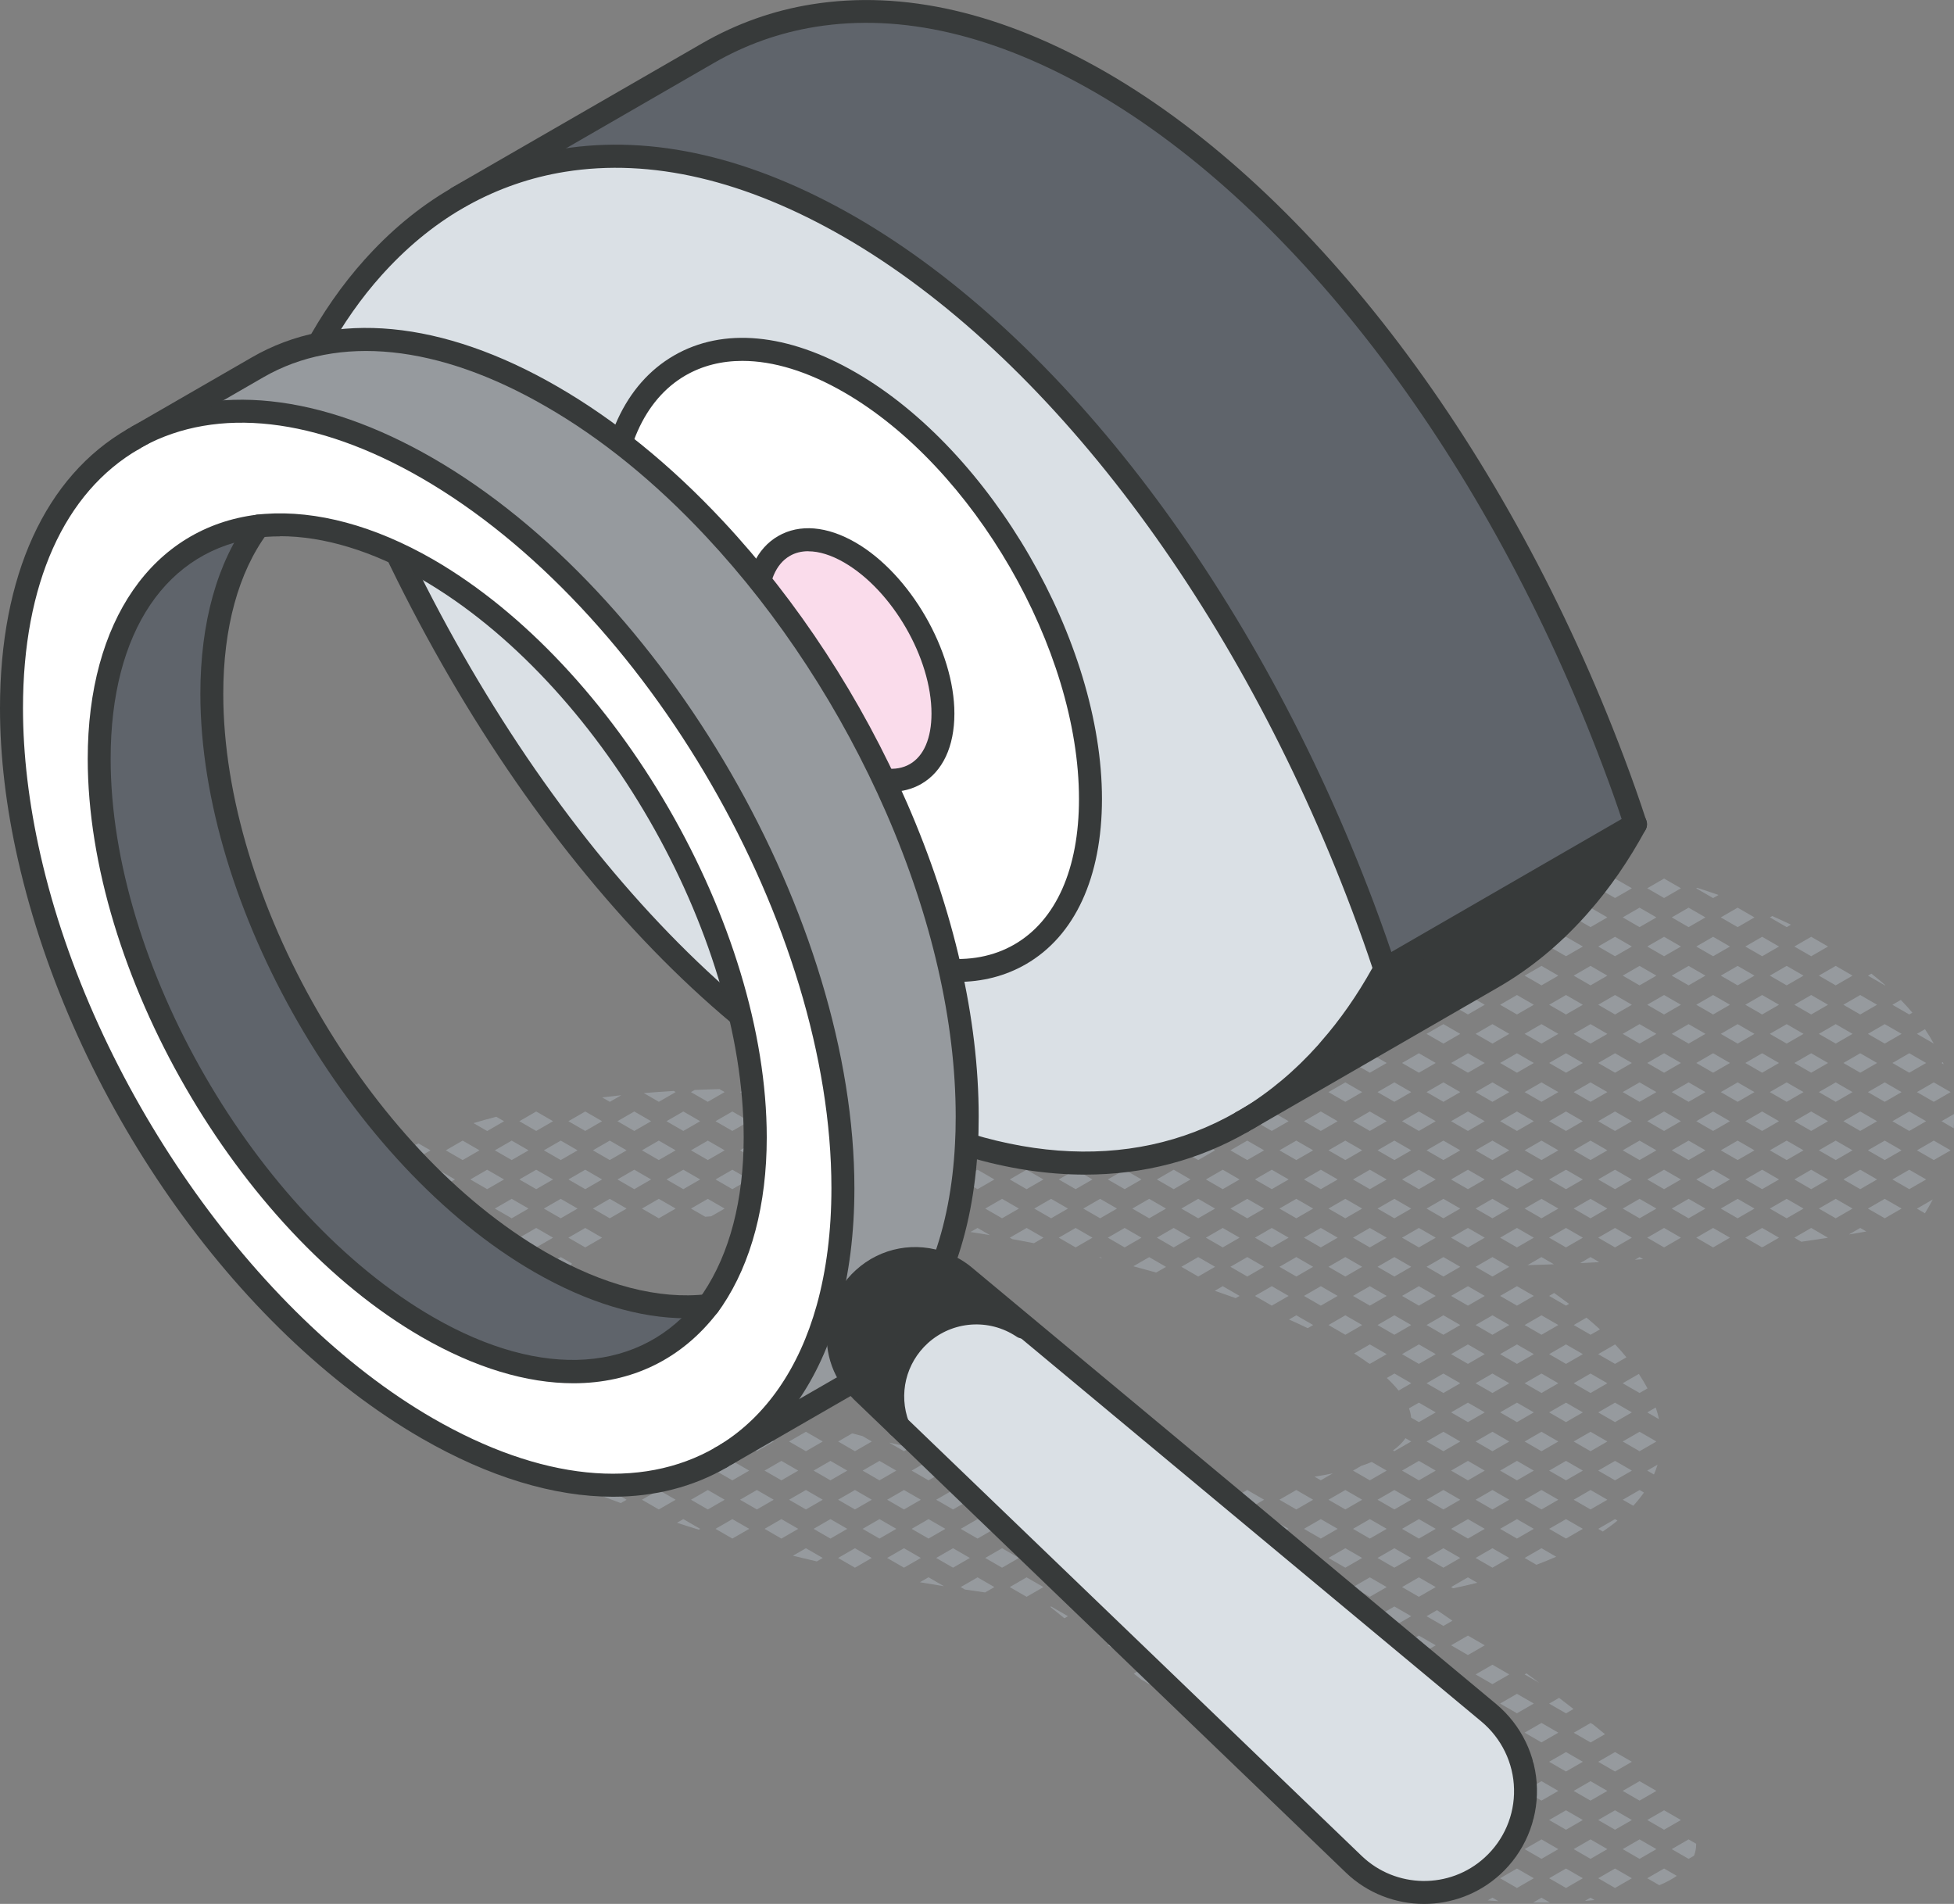 <?xml version="1.0" encoding="UTF-8"?>
<svg id="Calque_2" data-name="Calque 2" xmlns="http://www.w3.org/2000/svg" viewBox="0 0 255.02 248.48">
  <rect x="0" y="0" width="255.02" height="248.48" fill="#808080" stroke="none"/>
  <defs>
    <style>
      .cls-1 {
        fill: #fadceb;
      }

      .cls-2 {
        fill: #969a9e;
      }

      .cls-3 {
        fill: #fff;
      }

      .cls-4 {
        fill: #5f646b;
      }

      .cls-5 {
        fill: #dae0e5;
      }

      .cls-6 {
        fill: #373a3a;
      }
    </style>
  </defs>
  <g id="shadow">
    <path class="cls-2" d="M252.38,136.2c-.35-.63-.73-1.26-1.15-1.88l-1.05.61,2.2,1.27Z"/>
    <polygon class="cls-2" points="254.58 142.53 252.38 141.26 250.18 142.53 252.38 143.8 254.58 142.53"/>
    <path class="cls-2" d="M253.38,138.73l.29.17c-.04-.09-.06-.19-.1-.28l-.19.11Z"/>
    <polygon class="cls-2" points="250.18 150.13 252.38 151.4 254.58 150.13 252.38 148.86 250.18 150.13"/>
    <path class="cls-2" d="M254.99,147.26c.04-.63.05-1.25.03-1.87l-1.63.94,1.6.93Z"/>
    <path class="cls-2" d="M251.23,158.34c.37-.6.71-1.2,1.02-1.8l-2.07,1.2,1.05.61Z"/>
    <path class="cls-2" d="M253.43,153.96s.02-.04.02-.06l-.07.04.04.02Z"/>
    <path class="cls-2" d="M246.04,128.57c-.58-.51-1.17-1.01-1.8-1.5l-.45.26,2.2,1.27.06-.03Z"/>
    <polygon class="cls-2" points="248.18 134.93 245.98 133.66 243.78 134.93 245.98 136.2 248.18 134.93"/>
    <path class="cls-2" d="M249.59,132.17c-.47-.56-.97-1.12-1.51-1.67l-1.1.63,2.2,1.27.4-.23Z"/>
    <polygon class="cls-2" points="248.18 142.53 245.98 141.26 243.78 142.53 245.98 143.8 248.18 142.53"/>
    <polygon class="cls-2" points="251.38 138.73 249.18 137.46 246.98 138.73 249.18 140 251.38 138.73"/>
    <polygon class="cls-2" points="248.18 150.13 245.98 148.86 243.78 150.13 245.98 151.4 248.18 150.13"/>
    <polygon class="cls-2" points="251.38 146.33 249.18 145.06 246.98 146.33 249.18 147.6 251.38 146.33"/>
    <polygon class="cls-2" points="243.78 157.73 245.98 159 248.18 157.73 245.98 156.46 243.78 157.73"/>
    <path class="cls-2" d="M241.3,161.11c.76-.12,1.52-.26,2.28-.39l-.8-.46-1.48.85Z"/>
    <polygon class="cls-2" points="249.18 152.66 246.98 153.93 249.18 155.2 251.38 153.93 249.18 152.66"/>
    <polygon class="cls-2" points="241.78 127.33 239.58 126.06 237.38 127.33 239.58 128.6 241.78 127.33"/>
    <polygon class="cls-2" points="241.78 134.93 239.58 133.66 237.38 134.93 239.58 136.2 241.78 134.93"/>
    <polygon class="cls-2" points="244.98 131.13 242.78 129.86 240.58 131.13 242.78 132.4 244.98 131.13"/>
    <polygon class="cls-2" points="241.78 142.53 239.58 141.26 237.38 142.53 239.58 143.8 241.78 142.53"/>
    <polygon class="cls-2" points="244.98 138.73 242.78 137.46 240.58 138.73 242.78 140 244.98 138.73"/>
    <polygon class="cls-2" points="241.78 150.13 239.58 148.86 237.38 150.13 239.58 151.4 241.78 150.13"/>
    <polygon class="cls-2" points="244.98 146.33 242.78 145.06 240.58 146.33 242.78 147.6 244.98 146.33"/>
    <polygon class="cls-2" points="239.58 156.46 237.38 157.73 239.58 159 241.78 157.73 239.58 156.46"/>
    <polygon class="cls-2" points="244.98 153.93 242.78 152.66 240.58 153.93 242.78 155.2 244.98 153.93"/>
    <path class="cls-2" d="M233.74,120.68c-.79-.38-1.61-.76-2.44-1.13l-.31.18,2.2,1.27.55-.32Z"/>
    <polygon class="cls-2" points="235.38 127.33 233.18 126.06 230.98 127.33 233.18 128.6 235.38 127.33"/>
    <polygon class="cls-2" points="238.58 123.53 236.38 122.26 234.18 123.53 236.38 124.8 238.58 123.53"/>
    <polygon class="cls-2" points="235.38 134.93 233.18 133.66 230.98 134.93 233.18 136.2 235.38 134.93"/>
    <polygon class="cls-2" points="238.58 131.13 236.38 129.86 234.18 131.13 236.38 132.4 238.58 131.13"/>
    <polygon class="cls-2" points="235.38 142.53 233.18 141.26 230.98 142.53 233.18 143.8 235.38 142.53"/>
    <polygon class="cls-2" points="238.58 138.73 236.38 137.46 234.18 138.73 236.38 140 238.58 138.73"/>
    <polygon class="cls-2" points="235.38 150.13 233.18 148.86 230.98 150.13 233.18 151.4 235.38 150.13"/>
    <polygon class="cls-2" points="238.58 146.33 236.38 145.06 234.18 146.33 236.38 147.6 238.58 146.33"/>
    <path class="cls-2" d="M234.18,161.53l.91.53c1.16-.16,2.31-.34,3.47-.52h.02s-2.2-1.28-2.2-1.28l-2.2,1.27Z"/>
    <polygon class="cls-2" points="233.18 156.46 230.98 157.73 233.18 159 235.38 157.73 233.18 156.46"/>
    <polygon class="cls-2" points="238.58 153.93 236.38 152.66 234.18 153.93 236.38 155.2 238.58 153.93"/>
    <polygon class="cls-2" points="229.98 122.26 227.78 123.53 229.98 124.8 232.18 123.53 229.98 122.26"/>
    <polygon class="cls-2" points="228.98 119.73 226.78 118.46 224.58 119.73 226.78 121 228.98 119.73"/>
    <polygon class="cls-2" points="228.98 127.33 226.78 126.06 224.58 127.33 226.78 128.6 228.98 127.33"/>
    <polygon class="cls-2" points="228.98 134.93 226.78 133.66 224.58 134.93 226.78 136.2 228.98 134.93"/>
    <polygon class="cls-2" points="232.18 131.13 229.98 129.86 227.78 131.13 229.98 132.4 232.18 131.13"/>
    <polygon class="cls-2" points="228.98 142.53 226.78 141.26 224.58 142.53 226.78 143.8 228.98 142.53"/>
    <polygon class="cls-2" points="232.18 138.73 229.98 137.46 227.78 138.73 229.98 140 232.18 138.73"/>
    <polygon class="cls-2" points="228.98 150.13 226.78 148.86 224.58 150.13 226.78 151.4 228.98 150.13"/>
    <polygon class="cls-2" points="232.18 146.33 229.98 145.06 227.78 146.33 229.98 147.6 232.18 146.33"/>
    <path class="cls-2" d="M227.78,161.53l2.13,1.23c.06,0,.12-.01.17-.02l2.1-1.21-2.2-1.27-2.2,1.27Z"/>
    <polygon class="cls-2" points="226.78 156.46 224.58 157.73 226.78 159 228.98 157.73 226.78 156.46"/>
    <polygon class="cls-2" points="232.18 153.93 229.98 152.66 227.78 153.93 229.98 155.2 232.18 153.93"/>
    <polygon class="cls-2" points="223.58 122.26 221.38 123.53 223.58 124.8 225.78 123.53 223.58 122.26"/>
    <polygon class="cls-2" points="222.58 119.73 220.38 118.46 218.18 119.73 220.38 121 222.58 119.73"/>
    <path class="cls-2" d="M224.28,116.8c-.91-.32-1.83-.63-2.78-.93l-.12.07,2.2,1.27.7-.4Z"/>
    <polygon class="cls-2" points="222.58 127.33 220.38 126.06 218.18 127.33 220.38 128.6 222.58 127.33"/>
    <polygon class="cls-2" points="222.58 134.93 220.38 133.66 218.18 134.93 220.38 136.2 222.58 134.93"/>
    <polygon class="cls-2" points="225.78 131.13 223.58 129.86 221.38 131.13 223.58 132.4 225.78 131.13"/>
    <polygon class="cls-2" points="222.58 142.53 220.38 141.26 218.18 142.53 220.38 143.8 222.58 142.53"/>
    <polygon class="cls-2" points="225.78 138.73 223.58 137.46 221.38 138.73 223.58 140 225.78 138.73"/>
    <polygon class="cls-2" points="222.58 150.13 220.38 148.86 218.18 150.13 220.38 151.4 222.58 150.13"/>
    <polygon class="cls-2" points="225.78 146.33 223.58 145.06 221.38 146.33 223.58 147.6 225.78 146.33"/>
    <polygon class="cls-2" points="221.38 161.53 223.58 162.8 225.78 161.53 223.58 160.26 221.38 161.53"/>
    <polygon class="cls-2" points="222.58 157.73 220.38 156.46 218.18 157.73 220.38 159 222.58 157.73"/>
    <polygon class="cls-2" points="225.78 153.93 223.58 152.66 221.38 153.93 223.58 155.2 225.78 153.93"/>
    <path class="cls-2" d="M218.18,241.33l2.2,1.27.71-.41c.19-.49.29-1.01.28-1.56l-.99-.57-2.2,1.27Z"/>
    <polygon class="cls-2" points="216.18 119.73 213.98 118.46 211.78 119.73 213.98 121 216.18 119.73"/>
    <polygon class="cls-2" points="219.38 115.93 217.18 114.66 214.98 115.93 217.18 117.2 219.38 115.93"/>
    <polygon class="cls-2" points="216.18 127.33 213.98 126.06 211.78 127.33 213.98 128.6 216.18 127.33"/>
    <polygon class="cls-2" points="219.38 123.53 217.18 122.26 214.98 123.53 217.18 124.8 219.38 123.53"/>
    <polygon class="cls-2" points="216.18 134.93 213.98 133.66 211.78 134.93 213.98 136.2 216.18 134.93"/>
    <polygon class="cls-2" points="219.38 131.13 217.18 129.86 214.98 131.13 217.18 132.4 219.38 131.13"/>
    <polygon class="cls-2" points="216.18 142.53 213.98 141.26 211.78 142.53 213.98 143.8 216.18 142.53"/>
    <polygon class="cls-2" points="219.38 138.73 217.18 137.46 214.98 138.73 217.18 140 219.38 138.73"/>
    <polygon class="cls-2" points="216.18 150.13 213.98 148.86 211.78 150.13 213.98 151.4 216.18 150.13"/>
    <polygon class="cls-2" points="219.38 146.33 217.18 145.06 214.98 146.33 217.18 147.6 219.38 146.33"/>
    <polygon class="cls-2" points="217.18 160.26 214.98 161.53 217.18 162.8 219.38 161.53 217.18 160.26"/>
    <polygon class="cls-2" points="213.98 156.46 211.78 157.73 213.98 159 216.18 157.73 213.98 156.46"/>
    <polygon class="cls-2" points="219.38 153.93 217.18 152.66 214.98 153.93 217.18 155.2 219.38 153.93"/>
    <polygon class="cls-2" points="213.37 164.41 214.45 164.33 213.98 164.06 213.37 164.41"/>
    <path class="cls-2" d="M211.78,180.53l2.2,1.27,1.04-.6c-.33-.62-.71-1.25-1.13-1.89l-2.1,1.21Z"/>
    <polygon class="cls-2" points="213.98 186.86 211.78 188.13 213.98 189.4 216.18 188.13 213.98 186.86"/>
    <path class="cls-2" d="M216.09,183.69l-1.11.64,1.54.89c-.11-.51-.25-1.01-.43-1.53Z"/>
    <path class="cls-2" d="M214.55,194.79l-.56-.33-2.2,1.27,1.37.79c.52-.57.98-1.14,1.4-1.73Z"/>
    <path class="cls-2" d="M215.86,192.44c.18-.43.34-.85.47-1.29h0l-1.35.78.88.51Z"/>
    <polygon class="cls-2" points="216.18 233.73 213.98 232.46 211.78 233.73 213.98 235 216.18 233.73"/>
    <path class="cls-2" d="M214.98,245.13l1.58.91c.87-.36,1.63-.77,2.28-1.22l-1.66-.96-2.2,1.27Z"/>
    <polygon class="cls-2" points="213.98 240.06 211.78 241.33 213.98 242.6 216.18 241.33 213.98 240.06"/>
    <polygon class="cls-2" points="217.18 238.8 219.38 237.53 217.18 236.26 214.98 237.53 217.18 238.8"/>
    <path class="cls-2" d="M209.09,112.53c-1.06-.24-2.14-.46-3.23-.68l-.48.28,2.2,1.27,1.51-.87Z"/>
    <polygon class="cls-2" points="210.78 122.26 208.58 123.53 210.78 124.8 212.98 123.53 210.78 122.26"/>
    <polygon class="cls-2" points="209.78 119.73 207.58 118.46 205.38 119.73 207.58 121 209.78 119.73"/>
    <polygon class="cls-2" points="212.98 115.93 210.78 114.66 208.58 115.93 210.78 117.2 212.98 115.93"/>
    <polygon class="cls-2" points="209.78 127.33 207.58 126.06 205.38 127.33 207.58 128.6 209.78 127.33"/>
    <polygon class="cls-2" points="209.78 134.93 207.58 133.66 205.38 134.93 207.58 136.2 209.78 134.93"/>
    <polygon class="cls-2" points="212.98 131.13 210.78 129.86 208.58 131.13 210.78 132.4 212.98 131.13"/>
    <polygon class="cls-2" points="209.78 142.53 207.58 141.26 205.38 142.53 207.58 143.8 209.78 142.53"/>
    <polygon class="cls-2" points="212.98 138.73 210.78 137.46 208.58 138.73 210.78 140 212.98 138.73"/>
    <polygon class="cls-2" points="207.58 148.86 205.38 150.13 207.58 151.4 209.78 150.13 207.58 148.86"/>
    <polygon class="cls-2" points="212.98 146.33 210.78 145.06 208.58 146.33 210.78 147.6 212.98 146.33"/>
    <polygon class="cls-2" points="210.78 160.26 208.58 161.53 210.78 162.8 212.98 161.53 210.78 160.26"/>
    <polygon class="cls-2" points="207.58 156.46 205.38 157.73 207.58 159 209.78 157.73 207.58 156.46"/>
    <polygon class="cls-2" points="210.78 152.66 208.58 153.93 210.78 155.2 212.98 153.93 210.78 152.66"/>
    <path class="cls-2" d="M206.22,164.85c.27-.01,2.39-.12,2.5-.13l-1.14-.66-1.36.79Z"/>
    <path class="cls-2" d="M207.06,171.96l-1.67.97,2.2,1.27,1.22-.7c-.55-.51-1.13-1.02-1.75-1.53Z"/>
    <polygon class="cls-2" points="207.58 179.26 205.38 180.53 207.58 181.8 209.78 180.53 207.58 179.26"/>
    <path class="cls-2" d="M210.79,175.46h0l-2.21,1.27,2.2,1.27,1.49-.86c-.46-.56-.95-1.12-1.48-1.68Z"/>
    <polygon class="cls-2" points="207.58 186.86 205.38 188.13 207.58 189.4 209.78 188.13 207.58 186.86"/>
    <polygon class="cls-2" points="210.78 183.06 208.58 184.33 210.78 185.6 212.98 184.33 210.78 183.06"/>
    <polygon class="cls-2" points="209.78 195.73 207.58 194.46 205.38 195.73 207.58 197 209.78 195.73"/>
    <polygon class="cls-2" points="210.78 190.66 208.58 191.93 210.78 193.2 212.98 191.93 210.78 190.66"/>
    <path class="cls-2" d="M210.78,198.26l-2.2,1.27.6.35c.69-.47,1.33-.94,1.92-1.43l-.32-.18Z"/>
    <path class="cls-2" d="M209.46,226.32c-.52-.43-1.04-.85-1.57-1.28l-.3-.17-2.2,1.27,2.2,1.27,1.88-1.08Z"/>
    <polygon class="cls-2" points="210.78 236.26 208.58 237.53 210.78 238.8 212.98 237.53 210.78 236.26"/>
    <polygon class="cls-2" points="209.78 233.73 207.58 232.46 205.38 233.73 207.58 235 209.78 233.73"/>
    <polygon class="cls-2" points="212.98 229.93 210.78 228.66 208.58 229.93 210.78 231.2 212.98 229.93"/>
    <polygon class="cls-2" points="208.58 245.13 210.78 246.4 212.98 245.13 210.78 243.86 208.58 245.13"/>
    <polygon class="cls-2" points="209.78 241.33 207.58 240.06 205.38 241.33 207.58 242.6 209.78 241.33"/>
    <path class="cls-2" d="M206.84,248.09c.43-.04.86-.08,1.27-.12l-.53-.31-.74.43Z"/>
    <path class="cls-2" d="M203.38,112.13l-1.89-1.09c-.16-.03-.32-.06-.48-.08l-2.03,1.17,2.2,1.27,2.2-1.27Z"/>
    <polygon class="cls-2" points="203.38 119.73 201.18 118.46 198.98 119.73 201.18 121 203.38 119.73"/>
    <polygon class="cls-2" points="206.58 115.93 204.38 114.66 202.18 115.93 204.38 117.2 206.58 115.93"/>
    <polygon class="cls-2" points="203.38 127.33 201.18 126.06 198.98 127.33 201.18 128.6 203.38 127.33"/>
    <polygon class="cls-2" points="206.58 123.53 204.38 122.26 202.18 123.53 204.38 124.8 206.58 123.53"/>
    <polygon class="cls-2" points="203.38 134.93 201.18 133.66 198.98 134.93 201.18 136.2 203.38 134.93"/>
    <polygon class="cls-2" points="206.58 131.13 204.38 129.86 202.18 131.13 204.38 132.4 206.58 131.13"/>
    <polygon class="cls-2" points="204.38 145.06 202.18 146.33 204.38 147.6 206.58 146.33 204.38 145.06"/>
    <polygon class="cls-2" points="201.18 141.26 198.98 142.53 201.18 143.8 203.38 142.53 201.18 141.26"/>
    <polygon class="cls-2" points="206.58 138.73 204.38 137.46 202.18 138.73 204.38 140 206.58 138.73"/>
    <polygon class="cls-2" points="201.18 148.86 198.98 150.13 201.18 151.4 203.38 150.13 201.18 148.86"/>
    <polygon class="cls-2" points="204.38 160.26 202.18 161.53 204.38 162.8 206.58 161.53 204.38 160.26"/>
    <polygon class="cls-2" points="201.18 156.46 198.98 157.73 201.18 159 203.38 157.73 201.18 156.46"/>
    <polygon class="cls-2" points="204.38 152.66 202.18 153.93 204.38 155.2 206.58 153.93 204.38 152.66"/>
    <path class="cls-2" d="M201.18,164.06l-1.81,1.05c1.14-.03,2.29-.06,3.43-.11l-1.62-.94Z"/>
    <polygon class="cls-2" points="204.38 175.46 202.18 176.73 204.38 178 206.58 176.73 204.38 175.46"/>
    <polygon class="cls-2" points="201.18 171.66 198.98 172.93 201.18 174.2 203.38 172.93 201.18 171.66"/>
    <path class="cls-2" d="M202.18,169.13l2.2,1.27.4-.23c-.63-.47-1.27-.94-1.95-1.42l-.65.38Z"/>
    <polygon class="cls-2" points="203.38 180.53 201.18 179.26 198.98 180.53 201.18 181.8 203.38 180.53"/>
    <polygon class="cls-2" points="203.38 188.13 201.18 186.86 198.98 188.13 201.18 189.4 203.38 188.13"/>
    <polygon class="cls-2" points="206.58 184.33 204.38 183.06 202.18 184.33 204.38 185.6 206.58 184.33"/>
    <polygon class="cls-2" points="201.18 194.46 198.98 195.73 201.18 197 203.38 195.73 201.18 194.46"/>
    <polygon class="cls-2" points="206.58 191.93 204.38 190.66 202.18 191.93 204.38 193.2 206.58 191.93"/>
    <path class="cls-2" d="M201.18,202.06l-2.2,1.27,1.54.89c.9-.34,1.76-.69,2.58-1.05l-1.92-1.11Z"/>
    <polygon class="cls-2" points="204.38 198.26 202.18 199.53 204.38 200.8 206.58 199.53 204.38 198.26"/>
    <path class="cls-2" d="M198.98,218.53l1.93,1.11c-.56-.42-1.13-.84-1.69-1.25l-.24.14Z"/>
    <polygon class="cls-2" points="203.38 226.13 201.18 224.86 198.98 226.13 201.18 227.4 203.38 226.13"/>
    <path class="cls-2" d="M205.36,223.04c-.62-.48-1.25-.97-1.88-1.45l-1.3.75,2.2,1.27.98-.57Z"/>
    <polygon class="cls-2" points="203.38 233.73 201.18 232.46 198.98 233.73 201.18 235 203.38 233.73"/>
    <polygon class="cls-2" points="206.58 229.93 204.38 228.66 202.18 229.93 204.38 231.2 206.58 229.93"/>
    <polygon class="cls-2" points="202.18 245.13 204.38 246.4 206.58 245.13 204.38 243.86 202.18 245.13"/>
    <polygon class="cls-2" points="203.38 241.33 201.18 240.06 198.98 241.33 201.18 242.6 203.38 241.33"/>
    <polygon class="cls-2" points="206.58 237.53 204.38 236.26 202.18 237.53 204.38 238.8 206.58 237.53"/>
    <path class="cls-2" d="M200.07,248.31c.76.01,1.5,0,2.23,0l-1.12-.64-1.12.65Z"/>
    <polygon class="cls-2" points="196.98 112.13 194.78 110.86 192.58 112.13 194.78 113.4 196.98 112.13"/>
    <polygon class="cls-2" points="197.98 122.26 195.78 123.53 197.98 124.8 200.18 123.53 197.98 122.26"/>
    <polygon class="cls-2" points="196.98 119.73 194.78 118.46 192.58 119.73 194.78 121 196.98 119.73"/>
    <polygon class="cls-2" points="200.18 115.93 197.98 114.66 195.78 115.93 197.98 117.2 200.18 115.93"/>
    <polygon class="cls-2" points="196.98 127.33 194.78 126.06 192.58 127.33 194.78 128.6 196.98 127.33"/>
    <polygon class="cls-2" points="194.78 133.66 192.58 134.93 194.78 136.2 196.98 134.93 194.78 133.66"/>
    <polygon class="cls-2" points="200.18 131.13 197.98 129.86 195.78 131.13 197.98 132.4 200.18 131.13"/>
    <polygon class="cls-2" points="197.98 145.06 195.78 146.33 197.98 147.6 200.18 146.33 197.98 145.06"/>
    <polygon class="cls-2" points="194.78 141.26 192.58 142.53 194.78 143.8 196.98 142.53 194.78 141.26"/>
    <polygon class="cls-2" points="197.98 137.46 195.78 138.73 197.98 140 200.18 138.73 197.98 137.46"/>
    <polygon class="cls-2" points="194.78 148.86 192.58 150.13 194.78 151.4 196.98 150.13 194.78 148.86"/>
    <polygon class="cls-2" points="197.98 160.26 195.78 161.53 197.98 162.8 200.18 161.53 197.98 160.26"/>
    <polygon class="cls-2" points="194.78 156.46 192.58 157.73 194.78 159 196.98 157.73 194.78 156.46"/>
    <polygon class="cls-2" points="197.98 152.66 195.78 153.93 197.98 155.2 200.18 153.93 197.98 152.66"/>
    <polygon class="cls-2" points="194.78 164.06 192.58 165.33 194.78 166.6 196.98 165.33 194.78 164.06"/>
    <polygon class="cls-2" points="196.98 172.93 194.78 171.66 192.58 172.93 194.78 174.2 196.98 172.93"/>
    <polygon class="cls-2" points="197.98 167.86 195.78 169.13 197.98 170.4 200.18 169.13 197.98 167.86"/>
    <polygon class="cls-2" points="196.98 180.53 194.78 179.26 192.58 180.53 194.78 181.8 196.98 180.53"/>
    <polygon class="cls-2" points="200.18 176.73 197.98 175.46 195.78 176.73 197.98 178 200.18 176.73"/>
    <polygon class="cls-2" points="196.98 188.13 194.78 186.86 192.58 188.13 194.78 189.4 196.98 188.13"/>
    <polygon class="cls-2" points="200.18 184.33 197.98 183.06 195.78 184.33 197.98 185.6 200.18 184.33"/>
    <polygon class="cls-2" points="196.98 195.73 194.78 194.46 192.58 195.73 194.78 197 196.98 195.73"/>
    <polygon class="cls-2" points="200.18 191.93 197.98 190.66 195.78 191.93 197.98 193.2 200.18 191.93"/>
    <polygon class="cls-2" points="194.78 202.06 192.58 203.33 194.78 204.6 196.98 203.33 194.78 202.06"/>
    <polygon class="cls-2" points="200.18 199.53 197.98 198.26 195.78 199.53 197.98 200.8 200.18 199.53"/>
    <polygon class="cls-2" points="196.98 218.53 194.78 217.26 192.58 218.53 194.78 219.8 196.98 218.53"/>
    <polygon class="cls-2" points="196.98 226.13 194.78 224.86 192.58 226.13 194.78 227.4 196.98 226.13"/>
    <polygon class="cls-2" points="200.18 222.33 197.98 221.06 195.78 222.33 197.98 223.6 200.18 222.33"/>
    <polygon class="cls-2" points="196.98 233.73 194.78 232.46 192.58 233.73 194.78 235 196.98 233.73"/>
    <polygon class="cls-2" points="200.18 229.93 197.98 228.66 195.78 229.93 197.98 231.2 200.18 229.93"/>
    <polygon class="cls-2" points="197.98 243.86 195.78 245.13 197.98 246.4 200.18 245.13 197.98 243.86"/>
    <polygon class="cls-2" points="196.98 241.33 194.78 240.06 192.58 241.33 194.78 242.6 196.98 241.33"/>
    <polygon class="cls-2" points="200.18 237.53 197.98 236.26 195.78 237.53 197.98 238.8 200.18 237.53"/>
    <path class="cls-2" d="M194.16,248.02c.48.04.95.07,1.41.1l-.79-.46-.62.36Z"/>
    <polygon class="cls-2" points="190.58 112.13 188.38 110.86 186.18 112.13 188.38 113.4 190.58 112.13"/>
    <path class="cls-2" d="M191.61,109.59s-.04,0-.06,0l.03.02h.02Z"/>
    <polygon class="cls-2" points="191.58 122.26 189.38 123.53 191.58 124.8 193.78 123.53 191.58 122.26"/>
    <polygon class="cls-2" points="190.58 119.73 188.38 118.46 186.18 119.73 188.38 121 190.58 119.73"/>
    <polygon class="cls-2" points="193.78 115.93 191.58 114.66 189.38 115.93 191.58 117.2 193.78 115.93"/>
    <polygon class="cls-2" points="191.58 129.86 189.38 131.13 191.58 132.4 193.78 131.13 191.58 129.86"/>
    <polygon class="cls-2" points="188.38 126.06 186.18 127.33 188.38 128.6 190.58 127.33 188.38 126.06"/>
    <polygon class="cls-2" points="188.38 133.66 186.18 134.93 188.38 136.2 190.58 134.93 188.38 133.66"/>
    <polygon class="cls-2" points="191.58 145.06 189.38 146.33 191.58 147.6 193.78 146.33 191.58 145.06"/>
    <polygon class="cls-2" points="188.38 141.26 186.18 142.53 188.38 143.8 190.58 142.53 188.38 141.26"/>
    <polygon class="cls-2" points="191.58 137.46 189.38 138.73 191.58 140 193.78 138.73 191.58 137.46"/>
    <polygon class="cls-2" points="188.38 148.86 186.18 150.13 188.38 151.4 190.58 150.13 188.38 148.86"/>
    <polygon class="cls-2" points="190.58 203.33 188.38 202.06 186.18 203.33 188.38 204.6 190.58 203.33"/>
    <path class="cls-2" d="M189.56,211.52c-.69-.47-1.36-.94-2.01-1.38l-1.37.79,2.2,1.27,1.18-.68Z"/>
    <path class="cls-2" d="M192.81,206.57l-1.23-.71-2.2,1.27.27.16c1.08-.23,2.13-.47,3.15-.72Z"/>
    <polygon class="cls-2" points="190.58 218.53 188.38 217.26 186.18 218.53 188.38 219.8 190.58 218.53"/>
    <polygon class="cls-2" points="193.78 214.73 191.58 213.46 189.38 214.73 191.58 216 193.78 214.73"/>
    <polygon class="cls-2" points="190.58 226.13 188.38 224.86 186.18 226.13 188.38 227.4 190.58 226.13"/>
    <polygon class="cls-2" points="193.78 222.33 191.58 221.06 189.38 222.33 191.58 223.6 193.78 222.33"/>
    <polygon class="cls-2" points="190.58 233.73 188.38 232.46 186.18 233.73 188.38 235 190.58 233.73"/>
    <polygon class="cls-2" points="193.78 229.93 191.58 228.66 189.38 229.93 191.58 231.2 193.78 229.93"/>
    <polygon class="cls-2" points="189.38 245.13 191.58 246.4 193.78 245.13 191.58 243.86 189.38 245.13"/>
    <polygon class="cls-2" points="188.38 240.06 186.18 241.33 188.38 242.6 190.58 241.33 188.38 240.06"/>
    <polygon class="cls-2" points="193.78 237.53 191.58 236.26 189.38 237.53 191.58 238.8 193.78 237.53"/>
    <polygon class="cls-2" points="184.18 112.13 181.98 110.86 179.78 112.13 181.98 113.4 184.18 112.13"/>
    <path class="cls-2" d="M186.22,109c-.82-.08-1.64-.16-2.47-.23l1.43.83,1.04-.6Z"/>
    <polygon class="cls-2" points="181.98 118.46 179.78 119.73 181.98 121 184.18 119.73 181.98 118.46"/>
    <polygon class="cls-2" points="187.38 115.93 185.18 114.66 182.98 115.93 185.18 117.2 187.38 115.93"/>
    <polygon class="cls-2" points="185.18 129.86 182.98 131.13 185.18 132.4 187.38 131.13 185.18 129.86"/>
    <polygon class="cls-2" points="181.98 126.06 179.78 127.33 181.98 128.6 184.18 127.33 181.98 126.06"/>
    <polygon class="cls-2" points="187.38 123.53 185.18 122.26 182.98 123.53 185.18 124.8 187.38 123.53"/>
    <polygon class="cls-2" points="184.18 134.93 181.98 133.66 179.78 134.93 181.98 136.2 184.18 134.93"/>
    <polygon class="cls-2" points="184.18 142.53 181.98 141.26 179.78 142.53 181.98 143.8 184.18 142.53"/>
    <polygon class="cls-2" points="185.18 137.46 182.98 138.73 185.18 140 187.38 138.73 185.18 137.46"/>
    <polygon class="cls-2" points="184.18 150.13 181.98 148.86 179.78 150.13 181.98 151.4 184.18 150.13"/>
    <polygon class="cls-2" points="187.38 146.33 185.18 145.06 182.98 146.33 185.18 147.6 187.38 146.33"/>
    <polygon class="cls-2" points="184.18 203.33 181.98 202.06 179.78 203.33 181.98 204.6 184.18 203.33"/>
    <polygon class="cls-2" points="187.38 199.53 185.18 198.26 182.98 199.53 185.18 200.8 187.38 199.53"/>
    <polygon class="cls-2" points="184.18 210.93 181.98 209.66 179.78 210.93 181.98 212.2 184.18 210.93"/>
    <polygon class="cls-2" points="187.38 207.13 185.18 205.86 182.98 207.13 185.18 208.4 187.38 207.13"/>
    <polygon class="cls-2" points="184.18 218.53 181.98 217.26 179.78 218.53 181.98 219.8 184.18 218.53"/>
    <polygon class="cls-2" points="187.38 214.73 185.18 213.46 182.98 214.73 185.18 216 187.38 214.73"/>
    <polygon class="cls-2" points="184.18 226.13 181.98 224.86 179.78 226.13 181.98 227.4 184.18 226.13"/>
    <polygon class="cls-2" points="187.38 222.33 185.18 221.06 182.98 222.33 185.18 223.6 187.38 222.33"/>
    <polygon class="cls-2" points="184.18 233.73 181.98 232.46 179.78 233.73 181.98 235 184.18 233.73"/>
    <polygon class="cls-2" points="187.38 229.93 185.18 228.66 182.98 229.93 185.18 231.2 187.38 229.93"/>
    <polygon class="cls-2" points="182.98 245.13 185.18 246.4 187.38 245.13 185.18 243.86 182.98 245.13"/>
    <polygon class="cls-2" points="181.98 240.06 179.78 241.33 181.98 242.6 184.18 241.33 181.98 240.06"/>
    <polygon class="cls-2" points="187.38 237.53 185.18 236.26 182.98 237.53 185.18 238.8 187.38 237.53"/>
    <polygon class="cls-2" points="178.78 114.66 176.58 115.93 178.78 117.2 180.98 115.93 178.78 114.66"/>
    <polygon class="cls-2" points="177.78 112.13 175.58 110.86 173.38 112.13 175.58 113.4 177.78 112.13"/>
    <path class="cls-2" d="M180.64,108.53c-1.31-.09-3.97-.25-3.97-.25l-.09.05,2.2,1.27,1.86-1.07Z"/>
    <polygon class="cls-2" points="178.78 122.26 176.58 123.53 178.78 124.8 180.98 123.53 178.78 122.26"/>
    <polygon class="cls-2" points="177.78 119.73 175.58 118.46 173.38 119.73 175.58 121 177.78 119.73"/>
    <polygon class="cls-2" points="177.78 127.33 175.58 126.06 173.38 127.33 175.58 128.6 177.78 127.33"/>
    <polygon class="cls-2" points="177.78 134.93 175.58 133.66 173.38 134.93 175.58 136.2 177.78 134.93"/>
    <polygon class="cls-2" points="180.98 131.13 178.78 129.86 176.58 131.13 178.78 132.4 180.98 131.13"/>
    <polygon class="cls-2" points="177.78 142.53 175.58 141.26 173.38 142.53 175.58 143.8 177.78 142.53"/>
    <polygon class="cls-2" points="180.98 138.73 178.78 137.46 176.58 138.73 178.78 140 180.98 138.73"/>
    <polygon class="cls-2" points="177.78 150.13 175.58 148.86 173.38 150.13 175.58 151.4 177.78 150.13"/>
    <polygon class="cls-2" points="180.98 146.33 178.78 145.06 176.58 146.33 178.78 147.6 180.98 146.33"/>
    <polygon class="cls-2" points="177.78 203.33 175.58 202.06 173.38 203.33 175.58 204.6 177.78 203.33"/>
    <polygon class="cls-2" points="180.98 199.53 178.78 198.26 176.58 199.53 178.78 200.8 180.98 199.53"/>
    <polygon class="cls-2" points="177.78 210.93 175.58 209.66 173.38 210.93 175.58 212.2 177.78 210.93"/>
    <polygon class="cls-2" points="180.98 207.13 178.78 205.86 176.58 207.13 178.78 208.4 180.98 207.13"/>
    <polygon class="cls-2" points="177.78 218.53 175.58 217.26 173.38 218.53 175.58 219.8 177.78 218.53"/>
    <polygon class="cls-2" points="180.98 214.73 178.78 213.46 176.58 214.73 178.78 216 180.98 214.73"/>
    <polygon class="cls-2" points="177.78 226.13 175.58 224.86 173.38 226.13 175.58 227.4 177.78 226.13"/>
    <polygon class="cls-2" points="180.98 222.33 178.78 221.06 176.58 222.33 178.78 223.6 180.98 222.33"/>
    <polygon class="cls-2" points="177.78 233.73 175.58 232.46 173.38 233.73 175.58 235 177.78 233.73"/>
    <polygon class="cls-2" points="180.98 229.93 178.78 228.66 176.58 229.93 178.78 231.2 180.98 229.93"/>
    <polygon class="cls-2" points="175.29 240.23 177.13 241.71 177.78 241.33 175.58 240.06 175.29 240.23"/>
    <polygon class="cls-2" points="180.98 237.53 178.78 236.26 176.58 237.53 178.78 238.8 180.98 237.53"/>
    <polygon class="cls-2" points="171.38 112.13 169.18 110.86 166.98 112.13 169.18 113.4 171.38 112.13"/>
    <path class="cls-2" d="M174.58,108.33l-.31-.18c-1.17-.05-2.35-.1-3.54-.14l-.55.32,2.2,1.27,2.2-1.27Z"/>
    <polygon class="cls-2" points="171.38 119.73 169.18 118.46 166.98 119.73 169.18 121 171.38 119.73"/>
    <polygon class="cls-2" points="174.58 115.93 172.38 114.66 170.18 115.93 172.38 117.2 174.58 115.93"/>
    <polygon class="cls-2" points="171.38 127.33 169.18 126.06 166.98 127.33 169.18 128.6 171.38 127.33"/>
    <polygon class="cls-2" points="174.58 123.53 172.38 122.26 170.18 123.53 172.38 124.8 174.58 123.53"/>
    <polygon class="cls-2" points="171.38 134.93 169.18 133.66 166.98 134.93 169.18 136.2 171.38 134.93"/>
    <polygon class="cls-2" points="174.58 131.13 172.38 129.86 170.18 131.13 172.38 132.4 174.58 131.13"/>
    <polygon class="cls-2" points="171.38 142.53 169.18 141.26 166.98 142.53 169.18 143.8 171.38 142.53"/>
    <polygon class="cls-2" points="174.58 138.73 172.38 137.46 170.18 138.73 172.38 140 174.58 138.73"/>
    <polygon class="cls-2" points="171.38 150.13 169.18 148.86 166.98 150.13 169.18 151.4 171.38 150.13"/>
    <polygon class="cls-2" points="174.58 146.33 172.38 145.06 170.18 146.33 172.38 147.6 174.58 146.33"/>
    <polygon class="cls-2" points="171.38 203.33 169.18 202.06 166.98 203.33 169.18 204.6 171.38 203.33"/>
    <polygon class="cls-2" points="174.58 199.53 172.38 198.26 170.18 199.53 172.38 200.8 174.58 199.53"/>
    <polygon class="cls-2" points="171.38 210.93 169.18 209.66 166.98 210.93 169.18 212.2 171.38 210.93"/>
    <polygon class="cls-2" points="174.58 207.13 172.38 205.86 170.18 207.13 172.38 208.4 174.58 207.13"/>
    <polygon class="cls-2" points="171.38 218.53 169.18 217.26 166.98 218.53 169.18 219.8 171.38 218.53"/>
    <polygon class="cls-2" points="174.58 214.73 172.38 213.46 170.18 214.73 172.38 216 174.58 214.73"/>
    <polygon class="cls-2" points="171.38 226.13 169.18 224.86 166.98 226.13 169.18 227.4 171.38 226.13"/>
    <polygon class="cls-2" points="174.58 222.33 172.38 221.06 170.18 222.33 172.38 223.6 174.58 222.33"/>
    <polygon class="cls-2" points="171.18 236.95 173.03 238.43 174.58 237.53 172.38 236.26 171.18 236.95"/>
    <polygon class="cls-2" points="169.18 232.46 167.08 233.68 167.57 234.07 169.18 235 171.38 233.73 169.18 232.46"/>
    <polygon class="cls-2" points="174.58 229.93 172.38 228.66 170.18 229.93 172.38 231.2 174.58 229.93"/>
    <polygon class="cls-2" points="164.98 112.13 162.78 110.86 160.58 112.13 162.78 113.4 164.98 112.13"/>
    <polygon class="cls-2" points="165.98 109.6 168.18 108.33 167.51 107.94 164.55 107.89 163.78 108.33 165.98 109.6"/>
    <polygon class="cls-2" points="164.98 119.73 162.78 118.46 160.58 119.73 162.78 121 164.98 119.73"/>
    <polygon class="cls-2" points="168.18 115.93 165.98 114.66 163.78 115.93 165.98 117.2 168.18 115.93"/>
    <polygon class="cls-2" points="164.98 127.33 162.78 126.06 160.58 127.33 162.78 128.6 164.98 127.33"/>
    <polygon class="cls-2" points="165.98 124.8 168.18 123.53 165.98 122.26 163.78 123.53 165.98 124.8"/>
    <polygon class="cls-2" points="164.98 134.93 162.78 133.66 160.58 134.93 162.78 136.2 164.98 134.93"/>
    <polygon class="cls-2" points="168.18 131.13 165.98 129.86 163.78 131.13 165.98 132.4 168.18 131.13"/>
    <polygon class="cls-2" points="164.98 142.53 162.78 141.26 160.58 142.53 162.78 143.8 164.98 142.53"/>
    <polygon class="cls-2" points="168.18 138.73 165.98 137.46 163.78 138.73 165.98 140 168.18 138.73"/>
    <polygon class="cls-2" points="164.98 150.13 162.78 148.86 160.58 150.13 162.78 151.4 164.98 150.13"/>
    <polygon class="cls-2" points="168.18 146.33 165.98 145.06 163.78 146.33 165.98 147.6 168.18 146.33"/>
    <polygon class="cls-2" points="164.98 203.33 162.78 202.06 160.58 203.33 162.78 204.6 164.98 203.33"/>
    <polygon class="cls-2" points="168.18 199.53 165.98 198.26 163.78 199.53 165.98 200.8 168.18 199.53"/>
    <polygon class="cls-2" points="164.98 210.93 162.78 209.66 160.58 210.93 162.78 212.2 164.98 210.93"/>
    <polygon class="cls-2" points="165.98 208.4 168.18 207.13 165.98 205.86 163.78 207.13 165.98 208.4"/>
    <polygon class="cls-2" points="164.98 218.53 162.78 217.26 160.58 218.53 162.78 219.8 164.98 218.53"/>
    <polygon class="cls-2" points="168.18 214.73 165.98 213.46 163.78 214.73 165.98 216 168.18 214.73"/>
    <polygon class="cls-2" points="165.98 228.66 163.78 229.93 165.98 231.2 168.18 229.93 165.98 228.66"/>
    <polygon class="cls-2" points="162.78 224.86 160.58 226.13 162.78 227.4 164.98 226.13 162.78 224.86"/>
    <polygon class="cls-2" points="165.98 223.6 168.18 222.33 165.98 221.06 163.78 222.33 165.98 223.6"/>
    <polygon class="cls-2" points="158.58 112.13 156.38 110.86 154.18 112.13 156.38 113.4 158.58 112.13"/>
    <path class="cls-2" d="M159.58,109.6l2.2-1.27-.78-.45c-.96,0-2.88.02-2.88.02l-.75.43,2.2,1.27Z"/>
    <polygon class="cls-2" points="158.58 119.73 156.38 118.46 154.18 119.73 156.38 121 158.58 119.73"/>
    <polygon class="cls-2" points="161.78 115.93 159.58 114.66 157.38 115.93 159.58 117.2 161.78 115.93"/>
    <polygon class="cls-2" points="158.58 127.33 156.38 126.06 154.18 127.33 156.38 128.6 158.58 127.33"/>
    <polygon class="cls-2" points="159.58 124.8 161.78 123.53 159.58 122.26 157.38 123.53 159.58 124.8"/>
    <polygon class="cls-2" points="158.58 134.93 156.38 133.66 154.18 134.93 156.38 136.2 158.58 134.93"/>
    <polygon class="cls-2" points="161.78 131.13 159.58 129.86 157.38 131.13 159.58 132.4 161.78 131.13"/>
    <polygon class="cls-2" points="158.58 142.53 156.38 141.26 154.18 142.53 156.38 143.8 158.58 142.53"/>
    <polygon class="cls-2" points="161.78 138.73 159.58 137.46 157.38 138.73 159.58 140 161.78 138.73"/>
    <polygon class="cls-2" points="158.58 150.13 156.38 148.86 154.18 150.13 156.38 151.4 158.58 150.13"/>
    <polygon class="cls-2" points="161.78 146.33 159.58 145.06 157.38 146.33 159.58 147.6 161.78 146.33"/>
    <polygon class="cls-2" points="158.58 203.33 156.38 202.06 154.18 203.33 156.38 204.6 158.58 203.33"/>
    <polygon class="cls-2" points="161.78 199.53 159.58 198.26 157.38 199.53 159.58 200.8 161.78 199.53"/>
    <polygon class="cls-2" points="158.58 210.93 156.38 209.66 154.18 210.93 156.38 212.2 158.58 210.93"/>
    <polygon class="cls-2" points="161.78 207.13 159.58 205.86 157.38 207.13 159.58 208.4 161.78 207.13"/>
    <polygon class="cls-2" points="158.58 218.53 156.38 217.26 154.18 218.53 156.38 219.8 158.58 218.53"/>
    <polygon class="cls-2" points="161.78 214.73 159.58 213.46 157.38 214.73 159.58 216 161.78 214.73"/>
    <polygon class="cls-2" points="156.18 224.98 158.03 226.45 158.58 226.13 156.38 224.86 156.18 224.98"/>
    <polygon class="cls-2" points="161.78 222.33 159.58 221.06 157.38 222.33 159.58 223.6 161.78 222.33"/>
    <polygon class="cls-2" points="152.18 112.13 149.98 110.86 147.78 112.13 149.98 113.4 152.18 112.13"/>
    <path class="cls-2" d="M155.38,108.33l-.63-.36c-1.1.03-2.21.06-3.31.1l-.46.26,2.2,1.27,2.2-1.27Z"/>
    <polygon class="cls-2" points="152.18 119.73 149.98 118.46 147.78 119.73 149.98 121 152.18 119.73"/>
    <polygon class="cls-2" points="155.38 115.93 153.18 114.66 150.98 115.93 153.18 117.2 155.38 115.93"/>
    <polygon class="cls-2" points="152.18 127.33 149.98 126.06 147.78 127.33 149.98 128.6 152.18 127.33"/>
    <polygon class="cls-2" points="155.38 123.53 153.18 122.26 150.98 123.53 153.18 124.8 155.38 123.53"/>
    <polygon class="cls-2" points="146.78 124.8 148.98 123.53 146.78 122.26 144.58 123.53 146.78 124.8"/>
    <polygon class="cls-2" points="152.18 134.93 149.98 133.66 147.78 134.93 149.98 136.2 152.18 134.93"/>
    <polygon class="cls-2" points="155.38 131.13 153.18 129.86 150.98 131.13 153.18 132.4 155.38 131.13"/>
    <polygon class="cls-2" points="152.18 142.53 149.98 141.26 147.78 142.53 149.98 143.8 152.18 142.53"/>
    <polygon class="cls-2" points="155.38 138.73 153.18 137.46 150.98 138.73 153.18 140 155.38 138.73"/>
    <polygon class="cls-2" points="152.18 150.13 149.98 148.86 147.78 150.13 149.98 151.4 152.18 150.13"/>
    <polygon class="cls-2" points="155.38 146.33 153.18 145.06 150.98 146.33 153.18 147.6 155.38 146.33"/>
    <polygon class="cls-2" points="152.18 203.33 149.98 202.06 147.78 203.33 149.98 204.6 152.18 203.33"/>
    <polygon class="cls-2" points="155.38 199.53 153.18 198.26 150.98 199.53 153.18 200.8 155.38 199.53"/>
    <polygon class="cls-2" points="152.18 210.93 149.98 209.66 147.78 210.93 149.98 212.2 152.18 210.93"/>
    <polygon class="cls-2" points="155.38 207.13 153.18 205.86 150.98 207.13 153.18 208.4 155.38 207.13"/>
    <polygon class="cls-2" points="146.78 208.4 148.98 207.13 146.78 205.86 144.58 207.13 146.78 208.4"/>
    <polygon class="cls-2" points="152.08 221.7 153.92 223.17 155.38 222.33 153.18 221.06 152.08 221.7"/>
    <polygon class="cls-2" points="149.98 217.26 147.97 218.42 148.97 219.21 149.98 219.8 152.18 218.53 149.98 217.26"/>
    <polygon class="cls-2" points="155.38 214.73 153.18 213.46 150.98 214.73 153.18 216 155.38 214.73"/>
    <polygon class="cls-2" points="145.78 112.13 143.58 110.86 141.38 112.13 143.58 113.4 145.78 112.13"/>
    <polygon class="cls-2" points="148.98 108.33 148.71 108.17 144.67 108.38 146.78 109.6 148.98 108.33"/>
    <polygon class="cls-2" points="145.78 119.73 143.58 118.46 141.38 119.73 143.58 121 145.78 119.73"/>
    <polygon class="cls-2" points="148.98 115.93 146.78 114.66 144.58 115.93 146.78 117.2 148.98 115.93"/>
    <polygon class="cls-2" points="145.78 127.33 143.58 126.06 141.38 127.33 143.58 128.6 145.78 127.33"/>
    <polygon class="cls-2" points="145.78 134.93 143.58 133.66 141.38 134.93 143.58 136.2 145.78 134.93"/>
    <polygon class="cls-2" points="148.98 131.13 146.78 129.86 144.58 131.13 146.78 132.4 148.98 131.13"/>
    <polygon class="cls-2" points="145.78 142.53 143.58 141.26 141.38 142.53 143.58 143.8 145.78 142.53"/>
    <polygon class="cls-2" points="148.98 138.73 146.78 137.46 144.58 138.73 146.78 140 148.98 138.73"/>
    <polygon class="cls-2" points="145.78 150.13 143.58 148.86 141.38 150.13 143.58 151.4 145.78 150.13"/>
    <polygon class="cls-2" points="148.98 146.33 146.78 145.06 144.58 146.33 146.78 147.6 148.98 146.33"/>
    <polygon class="cls-2" points="145.78 203.33 143.58 202.06 141.38 203.33 143.58 204.6 145.78 203.33"/>
    <polygon class="cls-2" points="148.98 199.53 146.78 198.26 144.58 199.53 146.78 200.8 148.98 199.53"/>
    <polygon class="cls-2" points="146.78 213.46 144.58 214.73 146.78 216 148.98 214.73 146.78 213.46"/>
    <polygon class="cls-2" points="143.58 209.66 141.38 210.93 143.58 212.2 145.78 210.93 143.58 209.66"/>
    <polygon class="cls-2" points="139.38 112.13 137.18 110.86 134.98 112.13 137.18 113.4 139.38 112.13"/>
    <path class="cls-2" d="M142.25,108.52c-1.1.07-2.21.16-3.32.24l1.45.84,1.87-1.08Z"/>
    <polygon class="cls-2" points="139.38 119.73 137.18 118.46 134.98 119.73 137.18 121 139.38 119.73"/>
    <polygon class="cls-2" points="142.58 115.93 140.38 114.66 138.18 115.93 140.38 117.2 142.58 115.93"/>
    <polygon class="cls-2" points="139.38 127.33 137.18 126.06 134.98 127.33 137.18 128.6 139.38 127.33"/>
    <polygon class="cls-2" points="142.58 123.53 140.38 122.26 138.18 123.53 140.38 124.8 142.58 123.53"/>
    <polygon class="cls-2" points="139.38 134.93 137.18 133.66 134.98 134.93 137.18 136.2 139.38 134.93"/>
    <polygon class="cls-2" points="142.58 131.13 140.38 129.86 138.18 131.13 140.38 132.4 142.58 131.13"/>
    <polygon class="cls-2" points="139.38 142.53 137.18 141.26 134.98 142.53 137.18 143.8 139.38 142.53"/>
    <polygon class="cls-2" points="142.58 138.73 140.38 137.46 138.18 138.73 140.38 140 142.58 138.73"/>
    <polygon class="cls-2" points="139.38 150.13 137.18 148.86 134.98 150.13 137.18 151.4 139.38 150.13"/>
    <polygon class="cls-2" points="142.58 146.33 140.38 145.06 138.18 146.33 140.38 147.6 142.58 146.33"/>
    <polygon class="cls-2" points="139.38 203.33 137.18 202.06 134.98 203.33 137.18 204.6 139.38 203.33"/>
    <polygon class="cls-2" points="142.58 199.53 140.38 198.26 138.18 199.53 140.38 200.8 142.58 199.53"/>
    <polygon class="cls-2" points="137.08 209.72 138.92 211.2 139.38 210.93 137.18 209.66 137.08 209.72"/>
    <polygon class="cls-2" points="142.58 207.13 140.38 205.86 138.18 207.13 140.38 208.4 142.58 207.13"/>
    <polygon class="cls-2" points="132.98 112.13 130.78 110.86 128.58 112.13 130.78 113.4 132.98 112.13"/>
    <path class="cls-2" d="M133.98,109.6l.88-.51c-.5.04-1.01.1-1.51.15l.63.36Z"/>
    <polygon class="cls-2" points="132.98 119.73 130.78 118.46 128.58 119.73 130.78 121 132.98 119.73"/>
    <polygon class="cls-2" points="136.18 115.93 133.98 114.66 131.78 115.93 133.98 117.2 136.18 115.93"/>
    <polygon class="cls-2" points="132.98 127.33 130.78 126.06 128.58 127.33 130.78 128.6 132.98 127.33"/>
    <polygon class="cls-2" points="133.98 124.8 136.18 123.53 133.98 122.26 131.78 123.53 133.98 124.8"/>
    <polygon class="cls-2" points="132.98 134.93 130.78 133.66 128.58 134.93 130.78 136.2 132.98 134.93"/>
    <polygon class="cls-2" points="136.18 131.13 133.98 129.86 131.78 131.13 133.98 132.4 136.18 131.13"/>
    <polygon class="cls-2" points="132.98 142.53 130.78 141.26 128.58 142.53 130.78 143.8 132.98 142.53"/>
    <polygon class="cls-2" points="136.18 138.73 133.98 137.46 131.78 138.73 133.98 140 136.18 138.73"/>
    <polygon class="cls-2" points="132.98 150.13 130.78 148.86 128.58 150.13 130.78 151.4 132.98 150.13"/>
    <polygon class="cls-2" points="136.18 146.33 133.98 145.06 131.78 146.33 133.98 147.6 136.18 146.33"/>
    <polygon class="cls-2" points="131.78 207.13 133.98 208.4 136.18 207.13 133.98 205.86 131.78 207.13"/>
    <polygon class="cls-2" points="130.78 202.06 128.58 203.33 130.78 204.6 132.98 203.33 130.78 202.06"/>
    <polygon class="cls-2" points="136.18 199.53 133.98 198.26 131.78 199.53 133.98 200.8 136.18 199.53"/>
    <polygon class="cls-2" points="126.58 112.13 124.38 110.86 122.18 112.13 124.38 113.4 126.58 112.13"/>
    <polygon class="cls-2" points="127.58 122.26 125.38 123.53 127.58 124.8 129.78 123.53 127.58 122.26"/>
    <polygon class="cls-2" points="126.58 119.73 124.38 118.46 122.18 119.73 124.38 121 126.58 119.73"/>
    <polygon class="cls-2" points="129.78 115.93 127.58 114.66 125.38 115.93 127.58 117.2 129.78 115.93"/>
    <polygon class="cls-2" points="126.58 127.33 124.38 126.06 122.18 127.33 124.38 128.6 126.58 127.33"/>
    <polygon class="cls-2" points="126.58 134.93 124.38 133.66 122.18 134.93 124.38 136.2 126.58 134.93"/>
    <polygon class="cls-2" points="129.78 131.13 127.58 129.86 125.38 131.13 127.58 132.4 129.78 131.13"/>
    <polygon class="cls-2" points="126.58 142.53 124.38 141.26 122.18 142.53 124.38 143.8 126.58 142.53"/>
    <polygon class="cls-2" points="129.78 138.73 127.58 137.46 125.38 138.73 127.58 140 129.78 138.73"/>
    <polygon class="cls-2" points="126.58 150.13 124.38 148.86 122.18 150.13 124.38 151.4 126.58 150.13"/>
    <polygon class="cls-2" points="129.78 146.33 127.58 145.06 125.38 146.33 127.58 147.6 129.78 146.33"/>
    <path class="cls-2" d="M127.58,205.86l-2.2,1.27.55.32c.88.13,1.76.26,2.64.38l1.21-.7-2.2-1.27Z"/>
    <polygon class="cls-2" points="124.38 202.06 122.18 203.33 124.38 204.6 126.58 203.33 124.38 202.06"/>
    <polygon class="cls-2" points="129.78 199.53 127.58 198.26 125.38 199.53 127.58 200.8 129.78 199.53"/>
    <path class="cls-2" d="M120.18,112.13l-1.93-1.11c-.24.03-.47.06-.71.1l-1.76,1.02,2.2,1.27,2.2-1.27Z"/>
    <polygon class="cls-2" points="120.18 119.73 117.98 118.46 115.78 119.73 117.98 121 120.18 119.73"/>
    <polygon class="cls-2" points="123.38 115.93 121.18 114.66 118.98 115.93 121.18 117.2 123.38 115.93"/>
    <polygon class="cls-2" points="120.18 127.33 117.98 126.06 115.78 127.33 117.98 128.6 120.18 127.33"/>
    <polygon class="cls-2" points="123.38 123.53 121.18 122.26 118.98 123.53 121.18 124.8 123.38 123.53"/>
    <polygon class="cls-2" points="120.18 134.93 117.98 133.66 115.78 134.93 117.98 136.2 120.18 134.93"/>
    <polygon class="cls-2" points="123.38 131.13 121.18 129.86 118.98 131.13 121.18 132.4 123.38 131.13"/>
    <polygon class="cls-2" points="120.18 142.53 117.98 141.26 115.78 142.53 117.98 143.8 120.18 142.53"/>
    <polygon class="cls-2" points="123.38 138.73 121.18 137.46 118.98 138.73 121.18 140 123.38 138.73"/>
    <polygon class="cls-2" points="120.18 150.13 117.98 148.86 115.78 150.13 117.98 151.4 120.18 150.13"/>
    <polygon class="cls-2" points="123.38 146.33 121.18 145.06 118.98 146.33 121.18 147.6 123.38 146.33"/>
    <polygon class="cls-2" points="117.98 202.06 115.78 203.33 117.98 204.6 120.18 203.33 117.98 202.06"/>
    <polygon class="cls-2" points="123.38 199.53 121.18 198.26 118.98 199.53 121.18 200.8 123.38 199.53"/>
    <path class="cls-2" d="M120.07,206.5c1.04.18,2.09.35,3.13.52h0l-2.02-1.17-1.11.64Z"/>
    <path class="cls-2" d="M111.58,113.4l2.2-1.27-.6-.35c-1.14.18-2.28.38-3.41.57l1.82,1.05Z"/>
    <polygon class="cls-2" points="113.78 119.73 111.58 118.46 109.38 119.73 111.58 121 113.78 119.73"/>
    <polygon class="cls-2" points="116.98 115.93 114.78 114.66 112.58 115.93 114.78 117.2 116.98 115.93"/>
    <polygon class="cls-2" points="113.78 127.33 111.58 126.06 109.38 127.33 111.58 128.6 113.78 127.33"/>
    <polygon class="cls-2" points="116.98 123.53 114.78 122.26 112.58 123.53 114.78 124.8 116.98 123.53"/>
    <polygon class="cls-2" points="113.78 134.93 111.58 133.66 109.38 134.93 111.58 136.2 113.78 134.93"/>
    <polygon class="cls-2" points="116.98 131.13 114.78 129.86 112.58 131.13 114.78 132.4 116.98 131.13"/>
    <polygon class="cls-2" points="113.78 142.53 111.58 141.26 109.38 142.53 111.58 143.8 113.78 142.53"/>
    <polygon class="cls-2" points="116.98 138.73 114.78 137.46 112.58 138.73 114.78 140 116.98 138.73"/>
    <polygon class="cls-2" points="113.78 150.13 111.58 148.86 109.38 150.13 111.58 151.4 113.78 150.13"/>
    <polygon class="cls-2" points="116.98 146.33 114.78 145.06 112.58 146.33 114.78 147.6 116.98 146.33"/>
    <polygon class="cls-2" points="109.38 203.33 111.58 204.6 113.78 203.33 111.58 202.06 109.38 203.33"/>
    <path class="cls-2" d="M105.76,113.07c-.29.05-.58.11-.87.16l.29.17.58-.33Z"/>
    <polygon class="cls-2" points="105.18 121 107.38 119.73 105.18 118.46 102.98 119.73 105.18 121"/>
    <polygon class="cls-2" points="110.58 115.93 108.38 114.66 106.18 115.93 108.38 117.2 110.58 115.93"/>
    <polygon class="cls-2" points="107.38 127.33 105.18 126.06 102.98 127.33 105.18 128.6 107.38 127.33"/>
    <polygon class="cls-2" points="110.58 123.53 108.38 122.26 106.18 123.53 108.38 124.8 110.58 123.53"/>
    <polygon class="cls-2" points="107.38 134.93 105.18 133.66 102.98 134.93 105.18 136.2 107.38 134.93"/>
    <polygon class="cls-2" points="110.58 131.13 108.38 129.86 106.18 131.13 108.38 132.4 110.58 131.13"/>
    <path class="cls-2" d="M107.38,142.53l-2.2-1.27-.83.48c.13.14.25.29.38.43-.36-.01-.73-.01-1.09-.02l-.66.38,2.2,1.27,2.2-1.27Z"/>
    <polygon class="cls-2" points="110.58 138.73 108.38 137.46 106.18 138.73 108.38 140 110.58 138.73"/>
    <polygon class="cls-2" points="107.38 150.13 105.18 148.86 102.98 150.13 105.18 151.4 107.38 150.13"/>
    <polygon class="cls-2" points="110.58 146.33 108.38 145.06 106.18 146.33 108.38 147.6 110.58 146.33"/>
    <path class="cls-2" d="M103.49,203.04c1.03.25,2.07.5,3.11.74l.78-.45-2.2-1.27-1.7.98Z"/>
    <path class="cls-2" d="M99.21,120.75l1.77-1.02-1.17-.68c-.23.57-.42,1.13-.6,1.7Z"/>
    <path class="cls-2" d="M101.98,117.2l2.2-1.27-2.16-1.25h0c-.39.64-.75,1.28-1.08,1.92l1.04.6Z"/>
    <path class="cls-2" d="M98.78,128.6l2.2-1.27-2.2-1.27-.58.33c-.02.63-.02,1.26.02,1.89l.56.32Z"/>
    <polygon class="cls-2" points="104.18 123.53 101.98 122.26 99.78 123.53 101.98 124.8 104.18 123.53"/>
    <path class="cls-2" d="M100.08,135.45l.9-.52-1.48-.86c.18.46.37.92.58,1.38Z"/>
    <polygon class="cls-2" points="104.18 131.13 101.98 129.86 99.78 131.13 101.98 132.4 104.18 131.13"/>
    <path class="cls-2" d="M100.98,142.53l-.76-.44c-.96,0-1.92-.01-2.87,0l-.77.44,2.2,1.27,2.2-1.27Z"/>
    <path class="cls-2" d="M104.18,138.73l-2.2-1.27-.61.35c.38.61.8,1.22,1.25,1.82l1.56-.9Z"/>
    <polygon class="cls-2" points="100.98 150.13 98.78 148.86 96.58 150.13 98.78 151.4 100.98 150.13"/>
    <polygon class="cls-2" points="104.18 146.33 101.98 145.06 99.78 146.33 101.98 147.6 104.18 146.33"/>
    <path class="cls-2" d="M94.58,142.53l-.68-.39c-1.09.03-2.16.06-3.24.11l-.49.28,2.2,1.27,2.2-1.27Z"/>
    <polygon class="cls-2" points="94.58 150.13 92.38 148.86 90.18 150.13 92.38 151.4 94.58 150.13"/>
    <polygon class="cls-2" points="97.78 146.33 95.58 145.06 93.38 146.33 95.58 147.6 97.78 146.33"/>
    <path class="cls-2" d="M85.98,143.8l2.2-1.27-.25-.15c-1.32.08-2.62.17-3.91.28l1.97,1.14Z"/>
    <polygon class="cls-2" points="88.18 150.13 85.98 148.86 83.78 150.13 85.98 151.4 88.18 150.13"/>
    <polygon class="cls-2" points="91.38 146.33 89.18 145.06 86.98 146.33 89.18 147.6 91.38 146.33"/>
    <path class="cls-2" d="M81.08,142.94c-.84.09-1.67.18-2.5.28l1.01.58,1.49-.86Z"/>
    <polygon class="cls-2" points="81.78 150.13 79.58 148.86 77.38 150.13 79.58 151.4 81.78 150.13"/>
    <polygon class="cls-2" points="84.98 146.33 82.78 145.06 80.58 146.33 82.78 147.6 84.98 146.33"/>
    <polygon class="cls-2" points="75.38 150.13 73.18 148.86 70.98 150.13 73.18 151.4 75.38 150.13"/>
    <polygon class="cls-2" points="78.58 146.33 76.38 145.06 74.18 146.33 76.38 147.6 78.58 146.33"/>
    <polygon class="cls-2" points="67.78 146.33 69.98 147.6 72.18 146.33 69.98 145.06 67.78 146.33"/>
    <polygon class="cls-2" points="68.98 150.13 66.78 148.86 64.58 150.13 66.78 151.4 68.98 150.13"/>
    <polygon class="cls-2" points="62.58 150.13 60.38 148.86 58.18 150.13 60.38 151.4 62.58 150.13"/>
    <path class="cls-2" d="M65.78,146.33l-1.01-.58c-1.02.26-2.01.54-2.97.83l1.78,1.03,2.2-1.27Z"/>
    <polygon class="cls-2" points="62.58 157.73 60.38 156.46 58.18 157.73 60.38 159 62.58 157.73"/>
    <polygon class="cls-2" points="62.58 165.33 60.38 164.06 58.18 165.33 60.38 166.6 62.58 165.33"/>
    <polygon class="cls-2" points="62.58 172.93 60.38 171.66 58.18 172.93 60.38 174.2 62.58 172.93"/>
    <polygon class="cls-2" points="60.38 179.26 58.18 180.53 60.38 181.8 62.58 180.53 60.38 179.26"/>
    <path class="cls-2" d="M56.18,150.13l-1.57-.9c-.83.38-1.63.77-2.38,1.17l1.75,1.01,2.2-1.27Z"/>
    <polygon class="cls-2" points="56.18 157.73 53.98 156.46 51.78 157.73 53.98 159 56.18 157.73"/>
    <polygon class="cls-2" points="59.38 153.93 57.18 152.66 54.98 153.93 57.18 155.2 59.38 153.93"/>
    <polygon class="cls-2" points="50.78 155.2 52.98 153.93 50.78 152.66 48.58 153.93 50.78 155.2"/>
    <polygon class="cls-2" points="56.18 165.33 53.98 164.06 51.78 165.33 53.98 166.6 56.18 165.33"/>
    <polygon class="cls-2" points="59.38 161.53 57.18 160.26 54.98 161.53 57.18 162.8 59.38 161.53"/>
    <polygon class="cls-2" points="56.18 172.93 53.98 171.66 51.78 172.93 53.98 174.2 56.18 172.93"/>
    <polygon class="cls-2" points="59.38 169.13 57.18 167.86 54.98 169.13 57.18 170.4 59.38 169.13"/>
    <polygon class="cls-2" points="53.98 179.26 51.78 180.53 53.98 181.8 56.18 180.53 53.98 179.26"/>
    <polygon class="cls-2" points="59.38 176.73 57.18 175.46 54.98 176.73 57.18 178 59.38 176.73"/>
    <path class="cls-2" d="M56.04,183.72c.59.4,1.17.8,1.79,1.2.08.05.17.11.25.16l1.3-.75-2.2-1.27-1.14.66Z"/>
    <polygon class="cls-2" points="47.58 159 49.78 157.73 47.58 156.46 45.38 157.73 47.58 159"/>
    <polygon class="cls-2" points="49.78 165.33 47.58 164.06 45.38 165.33 47.58 166.6 49.78 165.33"/>
    <polygon class="cls-2" points="52.98 161.53 50.78 160.26 48.58 161.53 50.78 162.8 52.98 161.53"/>
    <polygon class="cls-2" points="50.78 175.46 48.58 176.73 50.78 178 52.98 176.73 50.78 175.46"/>
    <polygon class="cls-2" points="47.58 171.66 45.38 172.93 47.58 174.2 49.78 172.93 47.58 171.66"/>
    <polygon class="cls-2" points="52.98 169.13 50.78 167.86 48.58 169.13 50.78 170.4 52.98 169.13"/>
    <path class="cls-2" d="M41.54,164.27c0,.67.05,1.35.17,2.03l1.67-.97-1.84-1.06Z"/>
    <polygon class="cls-2" points="44.38 162.8 46.58 161.53 44.38 160.26 42.18 161.53 44.38 162.8"/>
    <path class="cls-2" d="M44.38,167.86l-1.92,1.11c.05.14.1.27.16.41l1.77,1.02,2.2-1.27-2.2-1.27Z"/>
    <polygon class="cls-2" points="191.58 160.26 189.38 161.53 191.58 162.8 193.78 161.53 191.58 160.26"/>
    <polygon class="cls-2" points="190.58 157.73 188.38 156.46 186.18 157.73 188.38 159 190.58 157.73"/>
    <polygon class="cls-2" points="191.58 152.66 189.38 153.93 191.58 155.2 193.78 153.93 191.58 152.66"/>
    <polygon class="cls-2" points="190.58 165.33 188.38 164.06 186.18 165.33 188.38 166.6 190.58 165.33"/>
    <polygon class="cls-2" points="188.38 174.2 190.58 172.93 188.38 171.66 186.18 172.93 188.38 174.2"/>
    <polygon class="cls-2" points="193.78 169.13 191.58 167.86 189.38 169.13 191.58 170.4 193.78 169.13"/>
    <polygon class="cls-2" points="190.58 180.53 188.38 179.26 186.18 180.53 188.38 181.8 190.58 180.53"/>
    <polygon class="cls-2" points="193.78 176.73 191.58 175.46 189.38 176.73 191.58 178 193.78 176.73"/>
    <polygon class="cls-2" points="190.58 188.13 188.38 186.86 186.18 188.13 188.38 189.4 190.58 188.13"/>
    <polygon class="cls-2" points="193.78 184.33 191.58 183.06 189.38 184.33 191.58 185.6 193.78 184.33"/>
    <polygon class="cls-2" points="191.58 198.26 189.38 199.53 191.58 200.8 193.78 199.53 191.58 198.26"/>
    <polygon class="cls-2" points="190.58 195.73 188.38 194.46 186.18 195.73 188.38 197 190.58 195.73"/>
    <polygon class="cls-2" points="193.78 191.93 191.58 190.66 189.38 191.93 191.58 193.2 193.78 191.93"/>
    <polygon class="cls-2" points="184.18 157.73 181.98 156.46 179.78 157.73 181.98 159 184.18 157.73"/>
    <polygon class="cls-2" points="187.38 153.93 185.18 152.66 182.98 153.93 185.18 155.2 187.38 153.93"/>
    <polygon class="cls-2" points="184.18 165.33 181.98 164.06 179.78 165.33 181.98 166.6 184.18 165.33"/>
    <polygon class="cls-2" points="187.38 161.53 185.18 160.26 182.98 161.53 185.18 162.8 187.38 161.53"/>
    <polygon class="cls-2" points="182.98 176.73 185.18 178 187.38 176.73 185.18 175.46 182.98 176.73"/>
    <polygon class="cls-2" points="184.18 172.93 181.98 171.66 179.78 172.93 181.98 174.2 184.18 172.93"/>
    <polygon class="cls-2" points="187.38 169.13 185.18 167.86 182.98 169.13 185.18 170.4 187.38 169.13"/>
    <path class="cls-2" d="M182.54,181.48l1.65-.95-2.2-1.27-1,.58c.6.56,1.12,1.11,1.55,1.65Z"/>
    <path class="cls-2" d="M184.18,188.13l-.75-.43c-.39.57-.93,1.1-1.63,1.6l.17.1,2.2-1.27Z"/>
    <path class="cls-2" d="M184.17,185.02l1.01.58,2.2-1.27-2.2-1.27-1.29.74c.15.41.24.82.28,1.21Z"/>
    <polygon class="cls-2" points="184.18 195.73 181.98 194.46 179.78 195.73 181.98 197 184.18 195.73"/>
    <polygon class="cls-2" points="187.38 191.93 185.18 190.66 182.98 191.93 185.18 193.2 187.38 191.93"/>
    <polygon class="cls-2" points="177.78 157.73 175.58 156.46 173.38 157.73 175.58 159 177.78 157.73"/>
    <polygon class="cls-2" points="180.98 153.93 178.78 152.66 176.58 153.93 178.78 155.2 180.98 153.93"/>
    <polygon class="cls-2" points="177.78 165.33 175.58 164.06 173.38 165.33 175.58 166.6 177.78 165.33"/>
    <polygon class="cls-2" points="180.98 161.53 178.78 160.26 176.58 161.53 178.78 162.8 180.98 161.53"/>
    <polygon class="cls-2" points="175.58 174.2 177.78 172.93 175.58 171.66 173.38 172.93 175.58 174.2"/>
    <polygon class="cls-2" points="178.78 170.4 180.98 169.13 178.78 167.86 176.58 169.13 178.78 170.4"/>
    <path class="cls-2" d="M178.78,178l2.2-1.27-2.2-1.27-2.05,1.18c.65.41,1.25.82,1.82,1.23l.23.13Z"/>
    <polygon class="cls-2" points="177.78 195.73 175.58 194.46 173.38 195.73 175.58 197 177.78 195.73"/>
    <path class="cls-2" d="M180.98,191.93l-1.96-1.13c-.43.18-.88.35-1.36.51h0l-1.08.62,2.2,1.27,2.2-1.27Z"/>
    <polygon class="cls-2" points="171.38 157.73 169.18 156.46 166.98 157.73 169.18 159 171.38 157.73"/>
    <polygon class="cls-2" points="174.58 153.93 172.38 152.66 170.18 153.93 172.38 155.2 174.58 153.93"/>
    <polygon class="cls-2" points="171.38 165.33 169.18 164.06 166.98 165.33 169.18 166.6 171.38 165.33"/>
    <polygon class="cls-2" points="174.58 161.53 172.38 160.26 170.18 161.53 172.38 162.8 174.58 161.53"/>
    <path class="cls-2" d="M171.38,172.93l-2.2-1.27-.95.55c.84.37,1.65.75,2.44,1.13l.7-.4Z"/>
    <polygon class="cls-2" points="174.58 169.13 172.38 167.86 170.18 169.13 172.38 170.4 174.58 169.13"/>
    <polygon class="cls-2" points="171.38 195.73 169.18 194.46 166.98 195.73 169.18 197 171.38 195.73"/>
    <path class="cls-2" d="M173.98,192.28c-.77.16-1.56.31-2.42.44l.82.47,1.59-.92Z"/>
    <polygon class="cls-2" points="164.98 157.73 162.78 156.46 160.58 157.73 162.78 159 164.98 157.73"/>
    <polygon class="cls-2" points="168.18 153.93 165.98 152.66 163.78 153.93 165.98 155.2 168.18 153.93"/>
    <polygon class="cls-2" points="164.98 165.33 162.78 164.06 160.58 165.33 162.78 166.6 164.98 165.33"/>
    <polygon class="cls-2" points="168.18 161.53 165.98 160.26 163.78 161.53 165.98 162.8 168.18 161.53"/>
    <polygon class="cls-2" points="168.18 169.13 165.98 167.86 163.78 169.13 165.98 170.4 168.18 169.13"/>
    <polygon class="cls-2" points="164.98 195.73 162.78 194.46 160.58 195.73 162.78 197 164.98 195.73"/>
    <polygon class="cls-2" points="158.58 157.73 156.38 156.46 154.18 157.73 156.38 159 158.58 157.73"/>
    <polygon class="cls-2" points="161.78 153.93 159.58 152.66 157.38 153.93 159.58 155.2 161.78 153.93"/>
    <polygon class="cls-2" points="156.38 166.6 158.58 165.33 156.38 164.06 154.18 165.33 156.38 166.6"/>
    <polygon class="cls-2" points="161.78 161.53 159.58 160.26 157.38 161.53 159.58 162.8 161.78 161.53"/>
    <path class="cls-2" d="M161.78,169.13l-2.2-1.27-1.04.6c.93.32,1.84.64,2.73.96l.51-.29Z"/>
    <polygon class="cls-2" points="158.58 195.73 156.38 194.46 154.18 195.73 156.38 197 158.58 195.73"/>
    <polygon class="cls-2" points="152.18 157.73 149.98 156.46 147.78 157.73 149.98 159 152.18 157.73"/>
    <polygon class="cls-2" points="155.38 153.93 153.18 152.66 150.98 153.93 153.18 155.2 155.38 153.93"/>
    <path class="cls-2" d="M150.89,166.08l1.29-.74-2.2-1.27-2.07,1.19c1,.27,1.99.54,2.98.82Z"/>
    <polygon class="cls-2" points="155.38 161.53 153.18 160.26 150.98 161.53 153.18 162.8 155.38 161.53"/>
    <polygon class="cls-2" points="152.18 195.73 149.98 194.46 147.78 195.73 149.98 197 152.18 195.73"/>
    <polygon class="cls-2" points="146.78 160.26 144.58 161.53 146.78 162.8 148.98 161.53 146.78 160.26"/>
    <polygon class="cls-2" points="143.58 156.46 141.38 157.73 143.58 159 145.78 157.73 143.58 156.46"/>
    <polygon class="cls-2" points="148.98 153.93 146.78 152.66 144.58 153.93 146.78 155.2 148.98 153.93"/>
    <path class="cls-2" d="M143.47,164.12c.13.03.26.06.39.1l-.28-.16-.11.06Z"/>
    <polygon class="cls-2" points="145.78 195.73 143.58 194.46 141.38 195.73 143.58 197 145.78 195.73"/>
    <path class="cls-2" d="M146.78,193.2l.1-.06c-.08,0-.15-.01-.23-.02l.13.07Z"/>
    <polygon class="cls-2" points="140.38 160.26 138.18 161.53 140.38 162.8 142.58 161.53 140.38 160.26"/>
    <polygon class="cls-2" points="139.38 157.73 137.18 156.46 134.98 157.73 137.18 159 139.38 157.73"/>
    <polygon class="cls-2" points="142.58 153.93 140.38 152.66 138.18 153.93 140.38 155.2 142.58 153.93"/>
    <polygon class="cls-2" points="139.38 195.73 137.18 194.46 134.98 195.73 137.18 197 139.38 195.73"/>
    <path class="cls-2" d="M141.37,192.63c-.82-.09-1.64-.18-2.46-.28l1.47.85.99-.57Z"/>
    <polygon class="cls-2" points="132.98 157.73 130.78 156.46 128.58 157.73 130.78 159 132.98 157.73"/>
    <polygon class="cls-2" points="136.18 153.93 133.98 152.66 131.78 153.93 133.98 155.2 136.18 153.93"/>
    <path class="cls-2" d="M132.09,161.71c.95.17,1.9.35,2.85.54l1.25-.72-2.2-1.27-2.2,1.27.31.18Z"/>
    <polygon class="cls-2" points="132.98 195.73 130.78 194.46 128.58 195.73 130.78 197 132.98 195.73"/>
    <path class="cls-2" d="M133.98,193.2l2.1-1.21c-1.17-.16-2.34-.33-3.52-.51l-.79.45,2.2,1.27Z"/>
    <path class="cls-2" d="M126.67,160.79c.85.13,1.69.27,2.54.41l-1.63-.94-.91.52Z"/>
    <polygon class="cls-2" points="126.58 157.73 124.38 156.46 122.18 157.73 124.38 159 126.58 157.73"/>
    <polygon class="cls-2" points="127.58 152.66 125.38 153.93 127.58 155.2 129.78 153.93 127.58 152.66"/>
    <polygon class="cls-2" points="126.58 195.73 124.38 194.46 122.18 195.73 124.38 197 126.58 195.73"/>
    <polygon class="cls-2" points="127.58 193.2 129.78 191.93 127.58 190.66 125.38 191.93 127.58 193.2"/>
    <polygon class="cls-2" points="117.98 156.46 115.78 157.73 117.98 159 120.18 157.73 117.98 156.46"/>
    <polygon class="cls-2" points="123.38 153.93 121.18 152.66 118.98 153.93 121.18 155.2 123.38 153.93"/>
    <path class="cls-2" d="M117.98,189.4l.85-.49c-.94-.21-1.87-.42-2.8-.64l1.96,1.13Z"/>
    <polygon class="cls-2" points="120.18 195.73 117.98 194.46 115.78 195.73 117.98 197 120.18 195.73"/>
    <polygon class="cls-2" points="123.38 191.93 121.18 190.66 118.98 191.93 121.18 193.2 123.38 191.93"/>
    <path class="cls-2" d="M111.58,156.46l-2.2,1.27,2.18,1.26s.03,0,.04,0l2.18-1.26-2.2-1.27Z"/>
    <polygon class="cls-2" points="116.98 153.93 114.78 152.66 112.58 153.93 114.78 155.2 116.98 153.93"/>
    <path class="cls-2" d="M109.38,188.13l2.2,1.27,2.2-1.27-1.22-.71c-.45-.11-.9-.23-1.34-.35l-1.83,1.06Z"/>
    <polygon class="cls-2" points="114.78 198.26 112.58 199.53 114.78 200.8 116.98 199.53 114.78 198.26"/>
    <polygon class="cls-2" points="113.78 195.73 111.58 194.46 109.38 195.73 111.58 197 113.78 195.73"/>
    <polygon class="cls-2" points="116.98 191.93 114.78 190.66 112.58 191.93 114.78 193.2 116.98 191.93"/>
    <path class="cls-2" d="M105.18,156.46l-2.2,1.27,1.49.86c.44.01.89.03,1.33.05l1.58-.91-2.2-1.27Z"/>
    <polygon class="cls-2" points="110.58 153.93 108.38 152.66 106.18 153.93 108.38 155.2 110.58 153.93"/>
    <polygon class="cls-2" points="107.38 188.13 105.18 186.86 102.98 188.13 105.18 189.4 107.38 188.13"/>
    <polygon class="cls-2" points="108.38 198.26 106.18 199.53 108.38 200.8 110.58 199.53 108.38 198.26"/>
    <polygon class="cls-2" points="107.38 195.73 105.18 194.46 102.98 195.73 105.18 197 107.38 195.73"/>
    <polygon class="cls-2" points="110.58 191.93 108.38 190.66 106.18 191.93 108.38 193.2 110.58 191.93"/>
    <path class="cls-2" d="M99.63,158.51l1.36-.78-2.2-1.27-2.2,1.27,1.39.8c.55,0,1.1-.02,1.65-.02Z"/>
    <polygon class="cls-2" points="104.18 153.93 101.98 152.66 99.78 153.93 101.98 155.2 104.18 153.93"/>
    <polygon class="cls-2" points="100.98 188.13 98.78 186.86 96.58 188.13 98.78 189.4 100.98 188.13"/>
    <path class="cls-2" d="M103.34,184.82c-.95-.3-1.9-.6-2.82-.91l-.74.42,2.2,1.27,1.36-.78Z"/>
    <polygon class="cls-2" points="101.98 198.26 99.78 199.53 101.98 200.8 104.18 199.53 101.98 198.26"/>
    <polygon class="cls-2" points="98.78 194.46 96.58 195.73 98.78 197 100.98 195.73 98.78 194.46"/>
    <polygon class="cls-2" points="104.18 191.93 101.98 190.66 99.78 191.93 101.98 193.2 104.18 191.93"/>
    <path class="cls-2" d="M92.38,156.46l-2.2,1.27,1.86,1.07c.26-.02.52-.04.78-.06l1.75-1.01-2.2-1.27Z"/>
    <polygon class="cls-2" points="97.78 153.93 95.58 152.66 93.38 153.93 95.58 155.2 97.78 153.93"/>
    <path class="cls-2" d="M93.31,181.26c-.87-.35-1.72-.71-2.55-1.07l-.58.33,2.2,1.27.93-.54Z"/>
    <polygon class="cls-2" points="94.58 188.13 92.38 186.86 90.18 188.13 92.38 189.4 94.58 188.13"/>
    <polygon class="cls-2" points="97.78 184.33 95.58 183.06 93.38 184.33 95.58 185.6 97.78 184.33"/>
    <polygon class="cls-2" points="93.38 199.53 95.58 200.8 97.78 199.53 95.58 198.26 93.38 199.53"/>
    <polygon class="cls-2" points="92.38 194.46 90.18 195.73 92.38 197 94.58 195.73 92.38 194.46"/>
    <polygon class="cls-2" points="95.58 193.2 97.78 191.93 95.58 190.66 93.38 191.93 95.58 193.2"/>
    <polygon class="cls-2" points="88.18 157.73 85.98 156.46 83.78 157.73 85.98 159 88.18 157.73"/>
    <polygon class="cls-2" points="91.38 153.93 89.18 152.66 86.98 153.93 89.18 155.2 91.38 153.93"/>
    <polygon class="cls-2" points="88.18 180.53 85.98 179.26 83.78 180.53 85.98 181.8 88.18 180.53"/>
    <polygon class="cls-2" points="88.18 188.13 85.98 186.86 83.78 188.13 85.98 189.4 88.18 188.13"/>
    <polygon class="cls-2" points="91.38 184.33 89.18 183.06 86.98 184.33 89.18 185.6 91.38 184.33"/>
    <path class="cls-2" d="M88.36,198.74c.94.31,1.89.61,2.84.9l.18-.11-2.2-1.27-.82.47Z"/>
    <polygon class="cls-2" points="83.78 195.73 85.98 197 88.18 195.73 85.98 194.46 83.78 195.73"/>
    <polygon class="cls-2" points="91.38 191.93 89.18 190.66 86.98 191.93 89.18 193.2 91.38 191.93"/>
    <polygon class="cls-2" points="79.58 156.46 77.38 157.73 79.58 159 81.78 157.73 79.58 156.46"/>
    <polygon class="cls-2" points="84.98 153.93 82.78 152.66 80.58 153.93 82.78 155.2 84.98 153.93"/>
    <path class="cls-2" d="M79.66,174.16c-.68-.49-1.31-.98-1.86-1.47l-.42.24,2.2,1.27.08-.05Z"/>
    <polygon class="cls-2" points="81.78 180.53 79.58 179.26 77.38 180.53 79.58 181.8 81.78 180.53"/>
    <path class="cls-2" d="M84.36,177.09c-.78-.43-1.5-.85-2.19-1.27h0l-1.58.91,2.2,1.27,1.57-.91Z"/>
    <polygon class="cls-2" points="81.78 188.13 79.58 186.86 77.38 188.13 79.58 189.4 81.78 188.13"/>
    <polygon class="cls-2" points="84.98 184.33 82.78 183.06 80.58 184.33 82.78 185.6 84.98 184.33"/>
    <path class="cls-2" d="M78.37,195.16c.87.34,1.75.68,2.65,1.01l.76-.44-2.2-1.27-1.21.7Z"/>
    <polygon class="cls-2" points="82.78 190.66 80.58 191.93 82.78 193.2 84.98 191.93 82.78 190.66"/>
    <polygon class="cls-2" points="75.38 157.73 73.18 156.46 70.98 157.73 73.18 159 75.38 157.73"/>
    <polygon class="cls-2" points="78.58 153.93 76.38 152.66 74.18 153.93 76.38 155.2 78.58 153.93"/>
    <path class="cls-2" d="M74.25,165.99c.07-.37.21-.74.39-1.09l-1.45-.84-2.2,1.27,2.2,1.27,1.06-.61Z"/>
    <polygon class="cls-2" points="78.58 161.53 76.38 160.26 74.18 161.53 76.38 162.8 78.58 161.53"/>
    <polygon class="cls-2" points="75.38 172.93 73.18 171.66 70.98 172.93 73.18 174.2 75.38 172.93"/>
    <path class="cls-2" d="M74.67,168.85l-.49.28.94.54c-.17-.28-.32-.55-.45-.82Z"/>
    <polygon class="cls-2" points="75.38 180.53 73.18 179.26 70.98 180.53 73.18 181.8 75.38 180.53"/>
    <polygon class="cls-2" points="76.38 178 78.58 176.73 76.38 175.46 74.18 176.73 76.38 178"/>
    <polygon class="cls-2" points="73.18 186.86 70.98 188.13 73.18 189.4 75.38 188.13 73.18 186.86"/>
    <polygon class="cls-2" points="78.58 184.33 76.38 183.06 74.18 184.33 76.38 185.6 78.58 184.33"/>
    <polygon class="cls-2" points="76.38 190.66 74.18 191.93 76.38 193.2 78.58 191.93 76.38 190.66"/>
    <polygon class="cls-2" points="68.98 157.73 66.78 156.46 64.58 157.73 66.78 159 68.98 157.73"/>
    <polygon class="cls-2" points="72.18 153.93 69.98 152.66 67.78 153.93 69.98 155.2 72.18 153.93"/>
    <polygon class="cls-2" points="65.78 153.93 63.58 152.66 61.38 153.93 63.58 155.2 65.78 153.93"/>
    <polygon class="cls-2" points="68.98 165.33 66.78 164.06 64.58 165.33 66.78 166.6 68.98 165.33"/>
    <polygon class="cls-2" points="72.18 161.53 69.98 160.26 67.78 161.53 69.98 162.8 72.18 161.53"/>
    <polygon class="cls-2" points="65.78 161.53 63.58 160.26 61.38 161.53 63.58 162.8 65.78 161.53"/>
    <polygon class="cls-2" points="68.98 172.93 66.78 171.66 64.58 172.93 66.78 174.2 68.98 172.93"/>
    <polygon class="cls-2" points="72.18 169.13 69.98 167.86 67.78 169.13 69.98 170.4 72.18 169.13"/>
    <polygon class="cls-2" points="65.78 169.13 63.58 167.86 61.38 169.13 63.58 170.4 65.78 169.13"/>
    <polygon class="cls-2" points="68.98 180.53 66.78 179.26 64.58 180.53 66.78 181.8 68.98 180.53"/>
    <polygon class="cls-2" points="72.18 176.73 69.98 175.46 67.78 176.73 69.98 178 72.18 176.73"/>
    <polygon class="cls-2" points="63.58 178 65.78 176.73 63.58 175.46 61.38 176.73 63.58 178"/>
    <polygon class="cls-2" points="64.58 188.13 66.78 189.4 68.98 188.13 66.78 186.86 64.58 188.13"/>
    <polygon class="cls-2" points="72.18 184.33 69.98 183.06 67.78 184.33 69.98 185.6 72.18 184.33"/>
    <polygon class="cls-2" points="63.58 183.06 61.38 184.33 63.58 185.6 65.78 184.33 63.58 183.06"/>
    <path class="cls-2" d="M69.13,191.15c.8.38,1.61.76,2.44,1.13l.62-.36-2.2-1.27-.85.49Z"/>
  </g>
  <g id="icons_design" data-name="icons design">
    <g>
      <g id="eye">
        <g>
          <path class="cls-4" d="M213.45,107.58l-32.71,18.89c-.9-2.76-1.87-5.47-2.88-8.17-14.55-38.6-39.1-72.58-66.94-88.67-13.51-7.78-26.22-10.49-37.41-8.7-4.66.74-9.08,2.28-13.16,4.55h-.01S92.45,6.92,92.45,6.92c4.25-2.45,8.87-4.1,13.77-4.88,11.21-1.79,23.9.92,37.41,8.7,27.85,16.09,52.39,50.07,66.94,88.67,1.02,2.7,1.99,5.41,2.88,8.17Z"/>
          <path class="cls-6" d="M180.74,126.46l32.71-18.89c-2.11,3.88-4.49,7.36-7.13,10.37l-.48.55c-3.3,3.69-6.99,6.73-11,9.04l-32.04,18.49c3.74-2.25,7.2-5.15,10.32-8.65l.46-.55c2.64-3.01,5.04-6.49,7.15-10.37Z"/>
          <path class="cls-5" d="M177.86,118.29c1.01,2.7,1.99,5.41,2.88,8.17-2.11,3.88-4.5,7.36-7.15,10.37l-.46.55c-3.12,3.5-6.59,6.39-10.32,8.65l-.69.39c-13.95,8.06-31.79,7.41-51.2-3.82-29.78-17.19-55.81-54.9-69.82-96.77,2.22-4.13,4.8-7.81,7.62-10.95l.42-.46c3.37-3.68,7.12-6.69,11.21-8.94,4.09-2.27,8.51-3.81,13.16-4.55,11.19-1.79,23.89.92,37.41,8.7,27.84,16.09,52.39,50.07,66.94,88.67ZM142.31,104.26c0-20.05-14.06-44.36-31.41-54.37-17.33-10.02-31.37-1.9-31.37,18.12s14.03,44.32,31.37,54.34c17.35,10,31.41,1.92,31.41-18.09Z"/>
          <path class="cls-3" d="M110.91,49.9c17.35,10,31.41,34.32,31.41,54.37s-14.06,28.09-31.41,18.09c-17.33-10.02-31.37-34.33-31.37-54.34s14.03-28.13,31.37-18.12ZM123.06,93.11c0-7.74-5.46-17.14-12.14-21.01-6.72-3.88-12.17-.73-12.17,7.01s5.46,17.18,12.17,21.05c6.69,3.86,12.14.73,12.14-7.05Z"/>
          <path class="cls-1" d="M110.92,72.1c6.69,3.88,12.14,13.28,12.14,21.01s-5.46,10.91-12.14,7.05c-6.72-3.88-12.17-13.3-12.17-21.05s5.46-10.88,12.17-7.01Z"/>
        </g>
        <g>
          <path class="cls-6" d="M141.61,153.3c-9.94,0-20.62-3.15-31.44-9.41-28.92-16.7-55.93-54.09-70.5-97.59-.13-.39-.09-.82.1-1.19,2.26-4.19,4.89-7.97,7.83-11.24l.43-.47c3.49-3.81,7.39-6.92,11.59-9.24,4.28-2.37,8.88-3.95,13.66-4.72,11.92-1.91,24.84,1.08,38.39,8.88,27.13,15.68,52.4,49.11,67.6,89.44,1.23,3.29,2.12,5.83,2.9,8.24.13.39.09.82-.11,1.18-2.18,4-4.65,7.58-7.34,10.64l-.44.52c-3.22,3.62-6.81,6.62-10.69,8.96-.13.08-.26.13-.4.17-.09.09-.19.17-.31.24-6.46,3.73-13.64,5.59-21.27,5.59ZM42.73,45.97c14.39,42.57,40.77,79.06,68.94,95.33,18.15,10.5,35.8,11.85,49.7,3.82.12-.07.25-.12.38-.15.08-.08.18-.16.29-.22,3.62-2.19,6.98-5,9.98-8.36l.44-.52c2.43-2.77,4.67-5.97,6.66-9.55-.72-2.19-1.55-4.53-2.66-7.49-14.96-39.7-39.74-72.56-66.29-87.89-12.94-7.45-25.2-10.32-36.42-8.52-4.44.71-8.7,2.18-12.68,4.38-3.91,2.16-7.55,5.07-10.83,8.64l-.42.46c-2.64,2.94-5.03,6.33-7.1,10.09Z"/>
          <path class="cls-6" d="M124.95,128.15c-4.57,0-9.6-1.51-14.79-4.5-17.71-10.23-32.12-35.19-32.12-55.64,0-10.25,3.53-17.93,9.94-21.62,6.41-3.7,14.81-2.91,23.68,2.21,17.73,10.22,32.16,35.2,32.16,55.66,0,10.22-3.53,17.89-9.93,21.58-2.67,1.54-5.68,2.31-8.94,2.31ZM96.89,47.1c-2.72,0-5.22.63-7.41,1.89-5.44,3.14-8.44,9.9-8.44,19.03,0,19.49,13.73,43.28,30.62,53.04,7.92,4.57,15.28,5.35,20.73,2.2,5.44-3.14,8.43-9.88,8.43-18.99,0-19.51-13.75-43.32-30.66-53.07-4.71-2.72-9.23-4.1-13.26-4.1Z"/>
          <path class="cls-6" d="M116.33,103.32c-1.92,0-4.02-.62-6.16-1.86-7.12-4.11-12.92-14.14-12.92-22.35,0-4.3,1.53-7.55,4.31-9.15,2.79-1.61,6.38-1.31,10.11.85,7.11,4.12,12.89,14.13,12.89,22.31,0,4.32-1.53,7.58-4.32,9.19-1.18.68-2.5,1.02-3.91,1.02ZM105.5,71.94c-.9,0-1.72.2-2.43.62-1.81,1.05-2.81,3.38-2.81,6.56,0,7.26,5.12,16.12,11.42,19.76,2.75,1.59,5.26,1.89,7.07.84,1.82-1.05,2.82-3.39,2.82-6.59,0-7.23-5.11-16.07-11.4-19.72-1.68-.97-3.27-1.46-4.67-1.46Z"/>
          <path class="cls-6" d="M162.12,147.91c-.52,0-1.02-.27-1.3-.75-.41-.72-.17-1.63.55-2.05l32.72-18.89c3.86-2.23,7.44-5.17,10.63-8.74l.46-.53c2.4-2.73,4.63-5.93,6.64-9.54-.79-2.41-1.66-4.86-2.66-7.49-14.97-39.71-39.75-72.57-66.29-87.9-12.94-7.45-25.19-10.32-36.42-8.52-4.68.75-9.14,2.33-13.25,4.7l-32.72,18.89c-.72.42-1.63.17-2.05-.55-.41-.72-.17-1.63.55-2.05L91.7,5.62c4.44-2.55,9.24-4.26,14.28-5.06,11.92-1.9,24.84,1.08,38.39,8.88,27.12,15.67,52.39,49.1,67.6,89.44,1.09,2.89,2.04,5.59,2.9,8.24.13.39.09.82-.11,1.18-2.19,4.03-4.66,7.61-7.33,10.64l-.47.54c-3.42,3.82-7.24,6.96-11.38,9.35l-32.72,18.89c-.24.14-.49.2-.75.2Z"/>
          <path class="cls-6" d="M180.75,127.96c-.52,0-1.02-.27-1.3-.75-.41-.72-.17-1.63.55-2.05l32.71-18.89c.72-.41,1.63-.17,2.05.55.41.72.17,1.63-.55,2.05l-32.71,18.89c-.24.14-.49.2-.75.2Z"/>
        </g>
      </g>
      <g>
        <g>
          <path class="cls-5" d="M194.3,223.52c6.22,5.18,6.43,14.6.47,20.02-5.16,4.7-13.07,4.58-18.1-.25l-59.45-57.18c-1.53-4.04-.55-8.82,2.87-11.93,3.76-3.39,9.29-3.74,13.42-.98l.13-.16,60.66,50.48Z"/>
          <path class="cls-6" d="M133.64,173.04l-.13.16c-4.13-2.77-9.66-2.42-13.42.98-3.43,3.12-4.4,7.89-2.87,11.93l-4.73-4.54c-.38-.38-.75-.77-1.06-1.18-2.03-2.62-2.52-6.06-1.56-9.1.51-1.63,1.45-3.17,2.83-4.41,2.89-2.63,6.93-3.29,10.41-1.93,1,.38,1.94.92,2.8,1.64l7.73,6.45Z"/>
          <path class="cls-2" d="M126.24,145.71c0,1.23-.02,2.45-.1,3.63-.3,5.88-1.35,11.11-3.03,15.6-3.48-1.36-7.52-.7-10.41,1.93-1.38,1.24-2.32,2.78-2.83,4.41-.97,3.04-.45,6.46,1.56,9.1l-.91.36c-.05.03-15.67,9.03-15.67,9.03,6.15-3.82,10.76-10.28,13.2-19.02,1.28-4.6,1.97-9.85,1.97-15.68,0-34.59-24.29-76.68-54.26-93.99-14.68-8.47-28-9.43-37.79-4.13l15.65-9.03c9.81-5.68,23.38-4.86,38.36,3.8,7.55,4.35,14.73,10.28,21.27,17.27,9.71,10.39,17.95,23.08,23.77,36.43,5.82,13.36,9.22,27.34,9.22,40.28Z"/>
          <path class="cls-3" d="M33.72,68.67c-12.43,1.55-20.77,12.38-20.77,30.36,0,27.32,19.18,60.51,42.81,74.16,15.59,9.01,29.08,7.14,36.7-2.8.2-.26.39-.52.57-.8,3.47-5.18,5.54-12.27,5.54-21.12,0-27.3-19.17-60.5-42.81-74.16-7.67-4.41-14.86-6.19-21.08-5.74-.33.02-.64.06-.96.1ZM110.02,155.08c0,5.82-.69,11.07-1.97,15.68-2.44,8.74-7.04,15.2-13.2,19.02l-.73.42c-9.81,5.68-23.37,4.85-38.36-3.8-24.49-14.14-45.2-44.83-51.94-74.47-1.51-6.63-2.32-13.2-2.32-19.52,0-17.3,6.08-29.46,15.9-35.12l.57-.33c9.78-5.3,23.1-4.34,37.79,4.13,29.97,17.3,54.26,59.39,54.26,93.99Z"/>
          <path class="cls-4" d="M70.46,164.7c8.05,4.65,15.57,6.44,22,5.69-7.47,10.06-21.11,11.81-36.7,2.8-23.63-13.65-42.81-46.84-42.81-74.16,0-17.98,8.33-28.92,20.77-30.36-3.85,5.2-6.07,12.6-6.07,21.87,0,27.3,19.17,60.51,42.81,74.16Z"/>
        </g>
        <g>
          <path class="cls-6" d="M80,195.34c-7.69,0-16.2-2.56-24.99-7.63-24.44-14.11-45.6-44.43-52.65-75.44-1.57-6.89-2.36-13.57-2.36-19.85,0-17.29,5.91-30.23,16.65-36.42.72-.41,1.63-.17,2.05.55.41.72.17,1.63-.55,2.05-9.77,5.63-15.15,17.65-15.15,33.82,0,6.05.77,12.51,2.29,19.19,6.77,29.77,27.83,60,51.22,73.5,14.02,8.09,27.11,9.43,36.86,3.8.72-.42,1.63-.17,2.05.55.41.72.17,1.64-.55,2.05-4.43,2.56-9.45,3.83-14.87,3.83Z"/>
          <path class="cls-6" d="M94.85,191.28c-.5,0-.99-.25-1.28-.71-.44-.7-.22-1.63.48-2.07,5.92-3.67,10.25-9.95,12.54-18.15,1.27-4.56,1.92-9.7,1.92-15.28,0-34.07-24-75.65-53.51-92.69-13.72-7.91-26.62-9.37-36.32-4.11-.73.39-1.64.12-2.03-.6-.39-.73-.12-1.64.6-2.03,10.65-5.78,24.59-4.31,39.25,4.15,30.33,17.51,55.01,60.26,55.01,95.29,0,5.84-.68,11.25-2.03,16.08-2.5,8.94-7.28,15.82-13.85,19.89-.25.15-.52.23-.79.23Z"/>
          <path class="cls-6" d="M89.59,172.05c-6.16,0-12.97-2.06-19.88-6.05-24.02-13.87-43.56-47.72-43.56-75.46,0-9.28,2.2-17.15,6.36-22.77.05-.06.1-.12.15-.17.27-.27.65-.44,1.06-.44.83,0,1.5.67,1.5,1.5,0,.36-.13.69-.34.95-3.76,5.09-5.74,12.33-5.74,20.94,0,26.78,18.87,59.47,42.06,72.86,7.51,4.33,14.79,6.23,21.08,5.49.88-.11,1.68.6,1.68,1.49,0,.79-.61,1.44-1.38,1.5-.98.11-1.98.17-2.99.17Z"/>
          <path class="cls-6" d="M74.85,180.53c-6.08,0-12.83-2-19.84-6.05-24.02-13.88-43.56-47.73-43.56-75.46,0-17.95,8.46-30.15,22.08-31.85.34-.04.69-.08,1.04-.1,6.74-.49,14.33,1.56,21.93,5.93,24.02,13.88,43.57,47.73,43.57,75.46,0,8.72-2,16.31-5.79,21.96-.2.3-.41.59-.63.87-4.71,6.14-11.24,9.24-18.81,9.24ZM36.57,70c-.6,0-1.2.02-1.78.06-.3.02-.6.05-.89.09h0c-12.18,1.52-19.46,12.31-19.46,28.87,0,26.78,18.87,59.46,42.06,72.86,14.28,8.25,27.28,7.35,34.76-2.42.18-.23.35-.47.52-.72,3.46-5.15,5.28-12.17,5.28-20.29,0-26.77-18.87-59.46-42.06-72.86-6.41-3.69-12.74-5.61-18.44-5.61Z"/>
          <path class="cls-6" d="M123.11,166.44c-.18,0-.35-.03-.53-.1-.78-.29-1.17-1.16-.88-1.93,1.67-4.45,2.66-9.54,2.94-15.15.06-1.02.09-2.14.09-3.55,0-12.32-3.14-26.04-9.09-39.68-5.82-13.34-13.94-25.79-23.49-36-6.64-7.11-13.68-12.83-20.92-16.99-14.01-8.1-27.1-9.44-36.86-3.8l-16.22,9.36c-.72.42-1.63.17-2.05-.55-.41-.72-.17-1.64.55-2.05l16.22-9.36c10.73-6.21,24.88-4.86,39.86,3.8,7.49,4.32,14.77,10.22,21.61,17.54,9.78,10.46,18.1,23.21,24.05,36.85,6.11,14.02,9.34,28.15,9.34,40.88,0,1.48-.03,2.66-.1,3.72-.3,5.9-1.35,11.3-3.13,16.04-.23.6-.8.97-1.4.97Z"/>
          <path class="cls-6" d="M94.12,191.7c-.52,0-1.02-.27-1.3-.75-.41-.72-.17-1.63.55-2.05,0,0,16.14-9.3,16.39-9.45.71-.41,1.63-.18,2.05.53.42.71.19,1.62-.51,2.05-.02.01-.07.04-16.43,9.47-.24.14-.49.2-.75.2Z"/>
          <path class="cls-6" d="M185.86,248.48c-3.69,0-7.39-1.37-10.23-4.11l-59.45-57.18-4.73-4.54c-.53-.53-.89-.93-1.21-1.34-2.28-2.94-2.95-6.86-1.8-10.47.61-1.94,1.73-3.7,3.26-5.08,3.24-2.96,7.83-3.81,11.95-2.21,1.19.46,2.27,1.1,3.22,1.9l68.38,56.93c3.3,2.75,5.25,6.78,5.34,11.05.09,4.26-1.67,8.35-4.82,11.22-2.8,2.55-6.36,3.83-9.91,3.83ZM119.44,165.76c-2.09,0-4.13.77-5.73,2.23-1.13,1.02-1.96,2.31-2.41,3.75-.85,2.69-.36,5.58,1.31,7.74.23.3.52.62.94,1.03l4.71,4.52h0l59.45,57.18c4.45,4.28,11.5,4.38,16.05.23,2.52-2.29,3.92-5.55,3.84-8.94-.07-3.41-1.63-6.62-4.26-8.82l-68.39-56.93c-.7-.59-1.5-1.06-2.38-1.4-1.02-.39-2.08-.59-3.13-.59Z"/>
          <path class="cls-6" d="M117.22,187.61c-.61,0-1.18-.37-1.4-.97-1.81-4.79-.53-10.12,3.27-13.57,4.25-3.84,10.52-4.29,15.26-1.11.69.46.87,1.39.41,2.08s-1.39.87-2.08.41c-3.6-2.41-8.36-2.07-11.58.84-2.88,2.62-3.85,6.66-2.48,10.29.29.78-.1,1.64-.87,1.93-.17.07-.35.1-.53.1Z"/>
        </g>
      </g>
    </g>
  </g>
</svg>